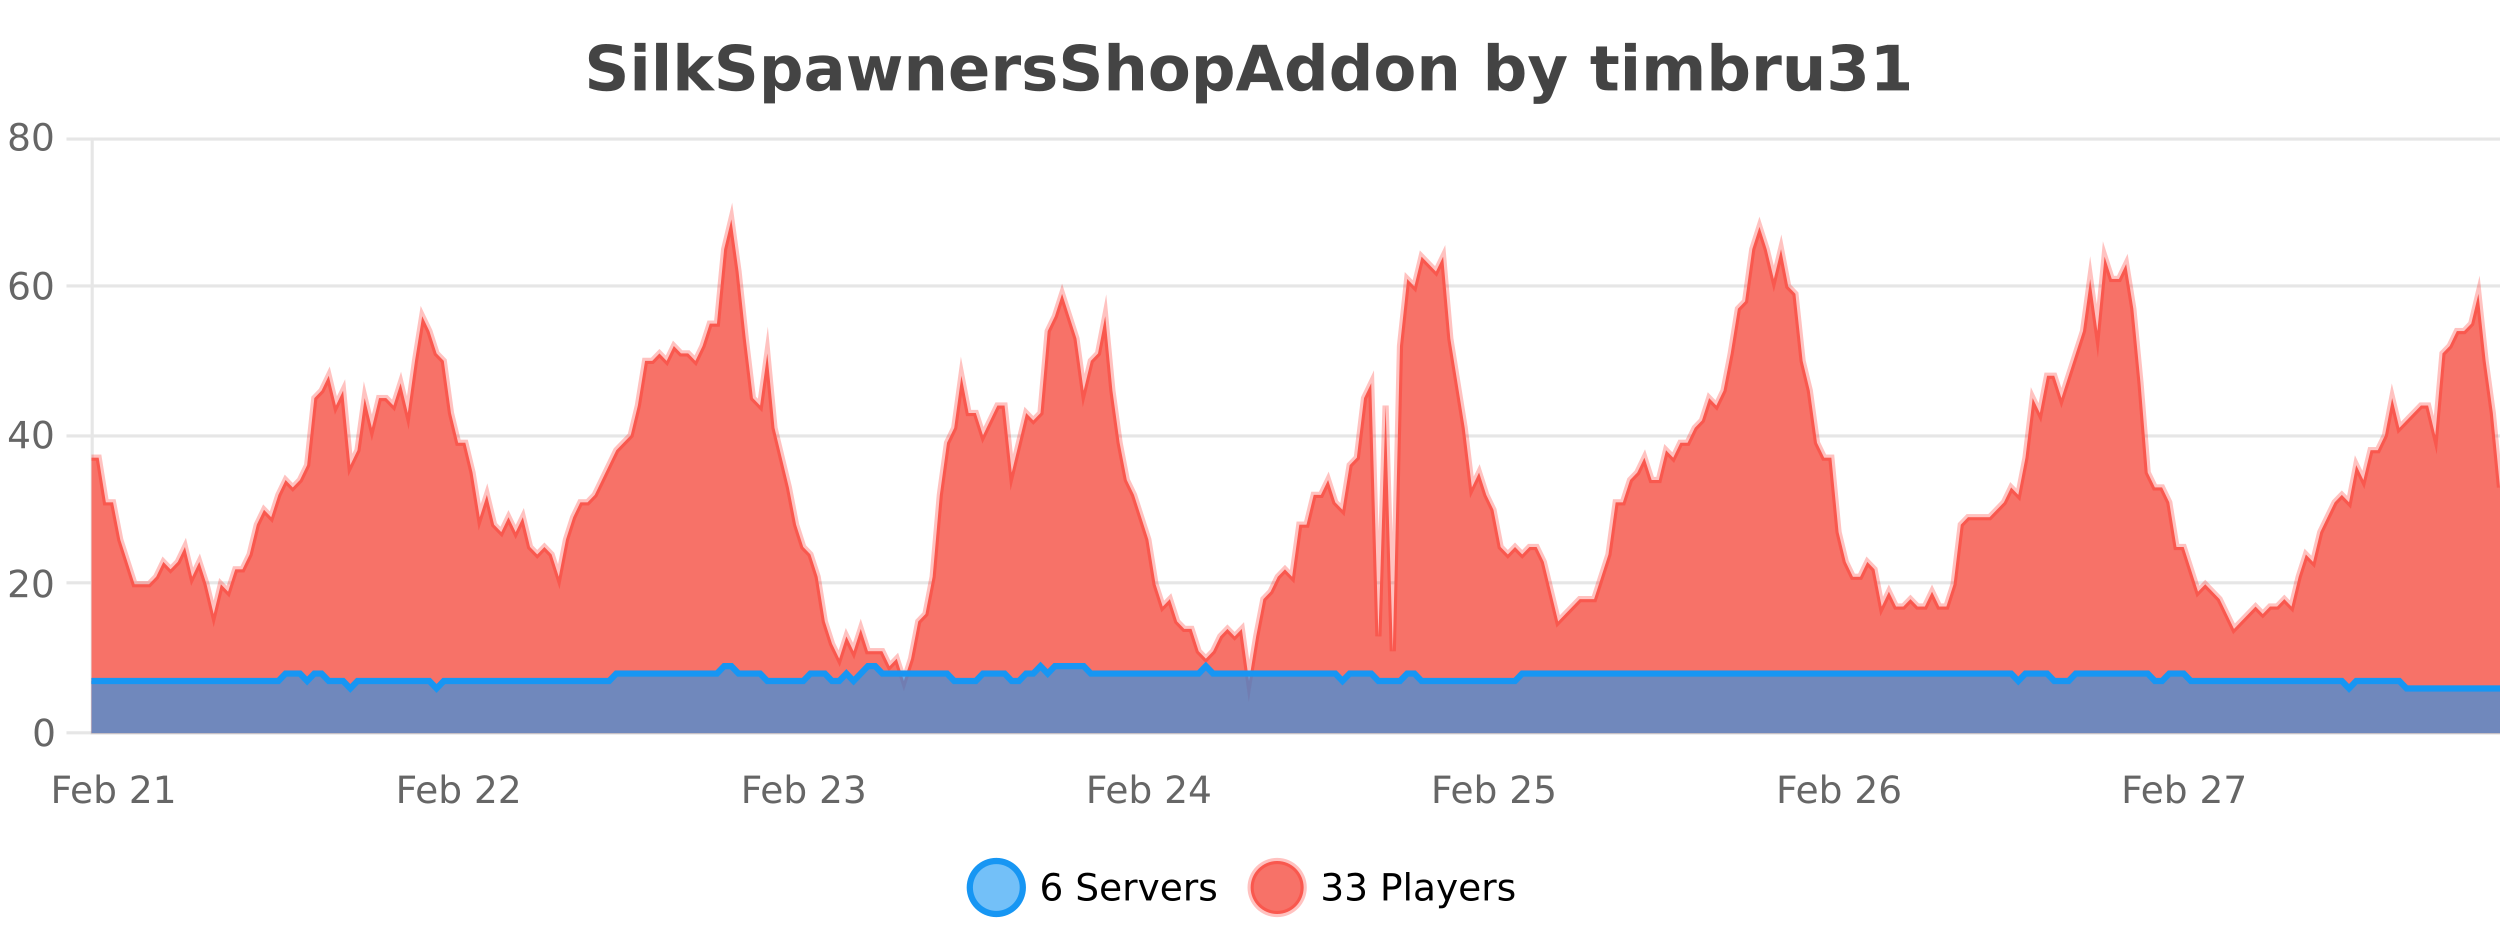 <?xml version="1.0" encoding="UTF-8"?>
<svg xmlns="http://www.w3.org/2000/svg" xmlns:xlink="http://www.w3.org/1999/xlink" width="800pt" height="300pt" viewBox="0 0 800 300" version="1.1">
<defs>
<clipPath id="clip1">
  <path d="M 282 263 L 356 263 L 356 300 L 282 300 Z M 282 263 "/>
</clipPath>
<clipPath id="clip2">
  <path d="M 371 263 L 446 263 L 446 300 L 371 300 Z M 371 263 "/>
</clipPath>
<clipPath id="clip3">
  <path d="M 29.27 70 L 800 70 L 800 234.602 L 29.27 234.602 Z M 29.27 70 "/>
</clipPath>
<clipPath id="clip4">
  <path d="M 28.27 43 L 800 43 L 800 235.602 L 28.27 235.602 Z M 28.27 43 "/>
</clipPath>
<clipPath id="clip5">
  <path d="M 29.27 213 L 800 213 L 800 234.602 L 29.27 234.602 Z M 29.27 213 "/>
</clipPath>
<clipPath id="clip6">
  <path d="M 28.27 184 L 800 184 L 800 235.602 L 28.27 235.602 Z M 28.27 184 "/>
</clipPath>
</defs>
<g id="surface685646">
<rect x="0" y="0" width="800" height="300" style="fill:rgb(100%,100%,100%);fill-opacity:1;stroke:none;"/>
<path style="fill:none;stroke-width:1;stroke-linecap:butt;stroke-linejoin:miter;stroke:rgb(0%,0%,0%);stroke-opacity:0.098;stroke-miterlimit:10;" d="M 30 234.5 L 800 234.5 "/>
<path style="fill:none;stroke-width:1;stroke-linecap:butt;stroke-linejoin:miter;stroke:rgb(0%,0%,0%);stroke-opacity:0.098;stroke-miterlimit:10;" d="M 21.27 234.5 L 29 234.5 "/>
<path style="fill:none;stroke-width:1;stroke-linecap:butt;stroke-linejoin:miter;stroke:rgb(0%,0%,0%);stroke-opacity:0.098;stroke-miterlimit:10;" d="M 30 186.5 L 800 186.5 "/>
<path style="fill:none;stroke-width:1;stroke-linecap:butt;stroke-linejoin:miter;stroke:rgb(0%,0%,0%);stroke-opacity:0.098;stroke-miterlimit:10;" d="M 21.27 186.5 L 29 186.5 "/>
<path style="fill:none;stroke-width:1;stroke-linecap:butt;stroke-linejoin:miter;stroke:rgb(0%,0%,0%);stroke-opacity:0.098;stroke-miterlimit:10;" d="M 30 139.5 L 800 139.5 "/>
<path style="fill:none;stroke-width:1;stroke-linecap:butt;stroke-linejoin:miter;stroke:rgb(0%,0%,0%);stroke-opacity:0.098;stroke-miterlimit:10;" d="M 21.27 139.5 L 29 139.5 "/>
<path style="fill:none;stroke-width:1;stroke-linecap:butt;stroke-linejoin:miter;stroke:rgb(0%,0%,0%);stroke-opacity:0.098;stroke-miterlimit:10;" d="M 30 91.5 L 800 91.5 "/>
<path style="fill:none;stroke-width:1;stroke-linecap:butt;stroke-linejoin:miter;stroke:rgb(0%,0%,0%);stroke-opacity:0.098;stroke-miterlimit:10;" d="M 21.27 91.5 L 29 91.5 "/>
<path style="fill:none;stroke-width:1;stroke-linecap:butt;stroke-linejoin:miter;stroke:rgb(0%,0%,0%);stroke-opacity:0.098;stroke-miterlimit:10;" d="M 30 44.5 L 800 44.5 "/>
<path style="fill:none;stroke-width:1;stroke-linecap:butt;stroke-linejoin:miter;stroke:rgb(0%,0%,0%);stroke-opacity:0.098;stroke-miterlimit:10;" d="M 21.27 44.5 L 29 44.5 "/>
<path style=" stroke:none;fill-rule:nonzero;fill:rgb(9.02%,58.824%,95.294%);fill-opacity:0.6;" d="M 327.305 284 C 327.305 288.688 323.508 292.484 318.82 292.484 C 314.133 292.484 310.336 288.688 310.336 284 C 310.336 279.312 314.133 275.516 318.82 275.516 C 323.508 275.516 327.305 279.312 327.305 284 Z M 327.305 284 "/>
<g clip-path="url(#clip1)" clip-rule="nonzero">
<path style="fill:none;stroke-width:2;stroke-linecap:butt;stroke-linejoin:miter;stroke:rgb(9.02%,58.824%,95.294%);stroke-opacity:1;stroke-miterlimit:10;" d="M 327.305 284 C 327.305 288.688 323.508 292.484 318.82 292.484 C 314.133 292.484 310.336 288.688 310.336 284 C 310.336 279.312 314.133 275.516 318.82 275.516 C 323.508 275.516 327.305 279.312 327.305 284 Z M 327.305 284 "/>
</g>
<path style=" stroke:none;fill-rule:nonzero;fill:rgb(0%,0%,0%);fill-opacity:1;" d="M 336.602 283.312 C 336.07 283.312 335.648 283.496 335.336 283.859 C 335.023 284.227 334.867 284.719 334.867 285.344 C 334.867 285.98 335.023 286.48 335.336 286.844 C 335.648 287.211 336.07 287.391 336.602 287.391 C 337.133 287.391 337.547 287.211 337.852 286.844 C 338.164 286.48 338.32 285.98 338.32 285.344 C 338.32 284.719 338.164 284.227 337.852 283.859 C 337.547 283.496 337.133 283.312 336.602 283.312 Z M 338.945 279.594 L 338.945 280.672 C 338.641 280.539 338.34 280.434 338.039 280.359 C 337.734 280.289 337.438 280.25 337.148 280.25 C 336.367 280.25 335.766 280.516 335.352 281.047 C 334.945 281.57 334.711 282.359 334.648 283.422 C 334.875 283.09 335.164 282.836 335.508 282.656 C 335.859 282.469 336.246 282.375 336.664 282.375 C 337.539 282.375 338.23 282.641 338.742 283.172 C 339.25 283.703 339.508 284.43 339.508 285.344 C 339.508 286.25 339.242 286.977 338.711 287.516 C 338.18 288.059 337.477 288.328 336.602 288.328 C 335.578 288.328 334.805 287.945 334.273 287.172 C 333.742 286.391 333.477 285.266 333.477 283.797 C 333.477 282.414 333.805 281.309 334.461 280.484 C 335.117 279.664 335.996 279.25 337.102 279.25 C 337.391 279.25 337.688 279.281 337.992 279.344 C 338.293 279.398 338.609 279.48 338.945 279.594 Z M 350.508 279.688 L 350.508 280.844 C 350.059 280.637 349.633 280.48 349.227 280.375 C 348.828 280.262 348.449 280.203 348.086 280.203 C 347.438 280.203 346.938 280.328 346.586 280.578 C 346.242 280.828 346.07 281.188 346.07 281.656 C 346.07 282.043 346.184 282.336 346.414 282.531 C 346.641 282.73 347.086 282.887 347.742 283 L 348.445 283.156 C 349.328 283.324 349.98 283.621 350.398 284.047 C 350.824 284.465 351.039 285.027 351.039 285.734 C 351.039 286.59 350.75 287.234 350.18 287.672 C 349.617 288.109 348.781 288.328 347.68 288.328 C 347.273 288.328 346.836 288.281 346.367 288.188 C 345.898 288.094 345.414 287.953 344.914 287.766 L 344.914 286.547 C 345.391 286.82 345.859 287.023 346.32 287.156 C 346.789 287.293 347.242 287.359 347.68 287.359 C 348.355 287.359 348.875 287.23 349.242 286.969 C 349.617 286.699 349.805 286.32 349.805 285.828 C 349.805 285.402 349.668 285.07 349.398 284.828 C 349.137 284.578 348.703 284.398 348.102 284.281 L 347.383 284.141 C 346.496 283.965 345.855 283.688 345.461 283.312 C 345.074 282.938 344.883 282.418 344.883 281.75 C 344.883 280.969 345.152 280.359 345.695 279.922 C 346.234 279.477 346.984 279.25 347.945 279.25 C 348.359 279.25 348.777 279.289 349.195 279.359 C 349.621 279.434 350.059 279.543 350.508 279.688 Z M 358.453 284.609 L 358.453 285.125 L 353.484 285.125 C 353.535 285.875 353.758 286.445 354.156 286.828 C 354.562 287.215 355.117 287.406 355.828 287.406 C 356.242 287.406 356.645 287.359 357.031 287.266 C 357.426 287.164 357.816 287.008 358.203 286.797 L 358.203 287.828 C 357.805 287.984 357.406 288.105 357 288.188 C 356.594 288.281 356.18 288.328 355.766 288.328 C 354.723 288.328 353.895 288.027 353.281 287.422 C 352.664 286.809 352.359 285.98 352.359 284.938 C 352.359 283.867 352.648 283.016 353.234 282.391 C 353.816 281.758 354.598 281.438 355.578 281.438 C 356.461 281.438 357.16 281.727 357.672 282.297 C 358.191 282.859 358.453 283.633 358.453 284.609 Z M 357.375 284.281 C 357.363 283.699 357.195 283.23 356.875 282.875 C 356.551 282.523 356.125 282.344 355.594 282.344 C 354.988 282.344 354.504 282.516 354.141 282.859 C 353.785 283.203 353.582 283.684 353.531 284.297 Z M 364.023 282.594 C 363.898 282.531 363.762 282.484 363.617 282.453 C 363.48 282.414 363.324 282.391 363.148 282.391 C 362.543 282.391 362.074 282.59 361.742 282.984 C 361.418 283.383 361.258 283.953 361.258 284.703 L 361.258 288.156 L 360.18 288.156 L 360.18 281.594 L 361.258 281.594 L 361.258 282.609 C 361.484 282.215 361.781 281.922 362.148 281.734 C 362.512 281.539 362.953 281.438 363.477 281.438 C 363.547 281.438 363.625 281.445 363.711 281.453 C 363.805 281.465 363.902 281.48 364.008 281.5 Z M 364.375 281.594 L 365.516 281.594 L 367.562 287.094 L 369.625 281.594 L 370.766 281.594 L 368.297 288.156 L 366.828 288.156 Z M 377.867 284.609 L 377.867 285.125 L 372.898 285.125 C 372.949 285.875 373.172 286.445 373.57 286.828 C 373.977 287.215 374.531 287.406 375.242 287.406 C 375.656 287.406 376.059 287.359 376.445 287.266 C 376.84 287.164 377.23 287.008 377.617 286.797 L 377.617 287.828 C 377.219 287.984 376.82 288.105 376.414 288.188 C 376.008 288.281 375.594 288.328 375.18 288.328 C 374.137 288.328 373.309 288.027 372.695 287.422 C 372.078 286.809 371.773 285.98 371.773 284.938 C 371.773 283.867 372.062 283.016 372.648 282.391 C 373.23 281.758 374.012 281.438 374.992 281.438 C 375.875 281.438 376.574 281.727 377.086 282.297 C 377.605 282.859 377.867 283.633 377.867 284.609 Z M 376.789 284.281 C 376.777 283.699 376.609 283.23 376.289 282.875 C 375.965 282.523 375.539 282.344 375.008 282.344 C 374.402 282.344 373.918 282.516 373.555 282.859 C 373.199 283.203 372.996 283.684 372.945 284.297 Z M 383.438 282.594 C 383.312 282.531 383.176 282.484 383.031 282.453 C 382.895 282.414 382.738 282.391 382.562 282.391 C 381.957 282.391 381.488 282.59 381.156 282.984 C 380.832 283.383 380.672 283.953 380.672 284.703 L 380.672 288.156 L 379.594 288.156 L 379.594 281.594 L 380.672 281.594 L 380.672 282.609 C 380.898 282.215 381.195 281.922 381.562 281.734 C 381.926 281.539 382.367 281.438 382.891 281.438 C 382.961 281.438 383.039 281.445 383.125 281.453 C 383.219 281.465 383.316 281.48 383.422 281.5 Z M 388.75 281.781 L 388.75 282.812 C 388.445 282.656 388.129 282.543 387.797 282.469 C 387.473 282.387 387.133 282.344 386.781 282.344 C 386.25 282.344 385.848 282.43 385.578 282.594 C 385.305 282.75 385.172 282.996 385.172 283.328 C 385.172 283.578 385.266 283.777 385.453 283.922 C 385.648 284.059 386.039 284.188 386.625 284.312 L 386.984 284.406 C 387.754 284.562 388.301 284.793 388.625 285.094 C 388.945 285.398 389.109 285.812 389.109 286.344 C 389.109 286.961 388.863 287.445 388.375 287.797 C 387.895 288.152 387.234 288.328 386.391 288.328 C 386.035 288.328 385.664 288.289 385.281 288.219 C 384.906 288.156 384.508 288.059 384.094 287.922 L 384.094 286.797 C 384.488 287.008 384.879 287.164 385.266 287.266 C 385.648 287.371 386.035 287.422 386.422 287.422 C 386.922 287.422 387.305 287.34 387.578 287.172 C 387.859 286.996 388 286.746 388 286.422 C 388 286.133 387.898 285.906 387.703 285.75 C 387.504 285.594 387.07 285.445 386.406 285.297 L 386.031 285.219 C 385.363 285.074 384.879 284.855 384.578 284.562 C 384.285 284.273 384.141 283.875 384.141 283.375 C 384.141 282.75 384.359 282.273 384.797 281.938 C 385.234 281.605 385.852 281.438 386.656 281.438 C 387.051 281.438 387.426 281.469 387.781 281.531 C 388.133 281.586 388.457 281.668 388.75 281.781 Z M 328.82 277.016 "/>
<path style=" stroke:none;fill-rule:nonzero;fill:rgb(96.863%,44.706%,40.784%);fill-opacity:1;" d="M 417.172 284 C 417.172 288.688 413.375 292.484 408.688 292.484 C 404 292.484 400.203 288.688 400.203 284 C 400.203 279.312 404 275.516 408.688 275.516 C 413.375 275.516 417.172 279.312 417.172 284 Z M 417.172 284 "/>
<g clip-path="url(#clip2)" clip-rule="nonzero">
<path style="fill:none;stroke-width:2;stroke-linecap:butt;stroke-linejoin:miter;stroke:rgb(100%,4.706%,0%);stroke-opacity:0.247;stroke-miterlimit:10;" d="M 417.172 284 C 417.172 288.688 413.375 292.484 408.688 292.484 C 404 292.484 400.203 288.688 400.203 284 C 400.203 279.312 404 275.516 408.688 275.516 C 413.375 275.516 417.172 279.312 417.172 284 Z M 417.172 284 "/>
</g>
<path style=" stroke:none;fill-rule:nonzero;fill:rgb(0%,0%,0%);fill-opacity:1;" d="M 427.375 283.438 C 427.938 283.562 428.375 283.82 428.688 284.203 C 429.008 284.578 429.172 285.047 429.172 285.609 C 429.172 286.477 428.875 287.148 428.281 287.625 C 427.688 288.094 426.844 288.328 425.75 288.328 C 425.383 288.328 425.004 288.289 424.609 288.219 C 424.223 288.148 423.828 288.039 423.422 287.891 L 423.422 286.75 C 423.742 286.938 424.098 287.086 424.484 287.188 C 424.879 287.281 425.289 287.328 425.719 287.328 C 426.457 287.328 427.02 287.184 427.406 286.891 C 427.801 286.602 428 286.172 428 285.609 C 428 285.102 427.816 284.699 427.453 284.406 C 427.086 284.117 426.586 283.969 425.953 283.969 L 424.922 283.969 L 424.922 283 L 426 283 C 426.57 283 427.016 282.887 427.328 282.656 C 427.641 282.418 427.797 282.078 427.797 281.641 C 427.797 281.195 427.633 280.852 427.312 280.609 C 427 280.371 426.547 280.25 425.953 280.25 C 425.617 280.25 425.266 280.289 424.891 280.359 C 424.523 280.422 424.117 280.527 423.672 280.672 L 423.672 279.625 C 424.129 279.5 424.551 279.406 424.938 279.344 C 425.332 279.281 425.703 279.25 426.047 279.25 C 426.953 279.25 427.664 279.453 428.188 279.859 C 428.707 280.266 428.969 280.82 428.969 281.516 C 428.969 282.008 428.828 282.418 428.547 282.75 C 428.273 283.086 427.883 283.312 427.375 283.438 Z M 435.012 283.438 C 435.574 283.562 436.012 283.82 436.324 284.203 C 436.645 284.578 436.809 285.047 436.809 285.609 C 436.809 286.477 436.512 287.148 435.918 287.625 C 435.324 288.094 434.48 288.328 433.387 288.328 C 433.02 288.328 432.641 288.289 432.246 288.219 C 431.859 288.148 431.465 288.039 431.059 287.891 L 431.059 286.75 C 431.379 286.938 431.734 287.086 432.121 287.188 C 432.516 287.281 432.926 287.328 433.355 287.328 C 434.094 287.328 434.656 287.184 435.043 286.891 C 435.438 286.602 435.637 286.172 435.637 285.609 C 435.637 285.102 435.453 284.699 435.09 284.406 C 434.723 284.117 434.223 283.969 433.59 283.969 L 432.559 283.969 L 432.559 283 L 433.637 283 C 434.207 283 434.652 282.887 434.965 282.656 C 435.277 282.418 435.434 282.078 435.434 281.641 C 435.434 281.195 435.27 280.852 434.949 280.609 C 434.637 280.371 434.184 280.25 433.59 280.25 C 433.254 280.25 432.902 280.289 432.527 280.359 C 432.16 280.422 431.754 280.527 431.309 280.672 L 431.309 279.625 C 431.766 279.5 432.188 279.406 432.574 279.344 C 432.969 279.281 433.34 279.25 433.684 279.25 C 434.59 279.25 435.301 279.453 435.824 279.859 C 436.344 280.266 436.605 280.82 436.605 281.516 C 436.605 282.008 436.465 282.418 436.184 282.75 C 435.91 283.086 435.52 283.312 435.012 283.438 Z M 443.945 280.375 L 443.945 283.672 L 445.43 283.672 C 445.98 283.672 446.406 283.531 446.711 283.25 C 447.012 282.961 447.164 282.547 447.164 282.016 C 447.164 281.496 447.012 281.094 446.711 280.812 C 446.406 280.523 445.98 280.375 445.43 280.375 Z M 442.758 279.406 L 445.43 279.406 C 446.418 279.406 447.164 279.633 447.664 280.078 C 448.164 280.516 448.414 281.164 448.414 282.016 C 448.414 282.883 448.164 283.539 447.664 283.984 C 447.164 284.422 446.418 284.641 445.43 284.641 L 443.945 284.641 L 443.945 288.156 L 442.758 288.156 Z M 449.945 279.031 L 451.023 279.031 L 451.023 288.156 L 449.945 288.156 Z M 456.266 284.859 C 455.398 284.859 454.797 284.961 454.453 285.156 C 454.117 285.355 453.953 285.695 453.953 286.172 C 453.953 286.559 454.078 286.867 454.328 287.094 C 454.586 287.312 454.93 287.422 455.359 287.422 C 455.961 287.422 456.441 287.215 456.797 286.797 C 457.16 286.371 457.344 285.805 457.344 285.094 L 457.344 284.859 Z M 458.422 284.406 L 458.422 288.156 L 457.344 288.156 L 457.344 287.156 C 457.094 287.555 456.785 287.852 456.422 288.047 C 456.055 288.234 455.609 288.328 455.078 288.328 C 454.398 288.328 453.863 288.141 453.469 287.766 C 453.07 287.383 452.875 286.875 452.875 286.25 C 452.875 285.512 453.117 284.953 453.609 284.578 C 454.109 284.203 454.848 284.016 455.828 284.016 L 457.344 284.016 L 457.344 283.906 C 457.344 283.406 457.176 283.023 456.844 282.75 C 456.52 282.48 456.066 282.344 455.484 282.344 C 455.109 282.344 454.738 282.391 454.375 282.484 C 454.02 282.578 453.68 282.715 453.359 282.891 L 453.359 281.891 C 453.754 281.734 454.133 281.621 454.5 281.547 C 454.875 281.477 455.238 281.438 455.594 281.438 C 456.539 281.438 457.25 281.684 457.719 282.172 C 458.188 282.664 458.422 283.406 458.422 284.406 Z M 463.367 288.766 C 463.062 289.547 462.766 290.055 462.477 290.297 C 462.184 290.535 461.797 290.656 461.32 290.656 L 460.461 290.656 L 460.461 289.75 L 461.086 289.75 C 461.387 289.75 461.617 289.676 461.773 289.531 C 461.938 289.395 462.121 289.066 462.32 288.547 L 462.523 288.047 L 459.867 281.594 L 461.008 281.594 L 463.055 286.719 L 465.117 281.594 L 466.258 281.594 Z M 473.359 284.609 L 473.359 285.125 L 468.391 285.125 C 468.441 285.875 468.664 286.445 469.062 286.828 C 469.469 287.215 470.023 287.406 470.734 287.406 C 471.148 287.406 471.551 287.359 471.938 287.266 C 472.332 287.164 472.723 287.008 473.109 286.797 L 473.109 287.828 C 472.711 287.984 472.312 288.105 471.906 288.188 C 471.5 288.281 471.086 288.328 470.672 288.328 C 469.629 288.328 468.801 288.027 468.188 287.422 C 467.57 286.809 467.266 285.98 467.266 284.938 C 467.266 283.867 467.555 283.016 468.141 282.391 C 468.723 281.758 469.504 281.438 470.484 281.438 C 471.367 281.438 472.066 281.727 472.578 282.297 C 473.098 282.859 473.359 283.633 473.359 284.609 Z M 472.281 284.281 C 472.27 283.699 472.102 283.23 471.781 282.875 C 471.457 282.523 471.031 282.344 470.5 282.344 C 469.895 282.344 469.41 282.516 469.047 282.859 C 468.691 283.203 468.488 283.684 468.438 284.297 Z M 478.93 282.594 C 478.805 282.531 478.668 282.484 478.523 282.453 C 478.387 282.414 478.23 282.391 478.055 282.391 C 477.449 282.391 476.98 282.59 476.648 282.984 C 476.324 283.383 476.164 283.953 476.164 284.703 L 476.164 288.156 L 475.086 288.156 L 475.086 281.594 L 476.164 281.594 L 476.164 282.609 C 476.391 282.215 476.688 281.922 477.055 281.734 C 477.418 281.539 477.859 281.438 478.383 281.438 C 478.453 281.438 478.531 281.445 478.617 281.453 C 478.711 281.465 478.809 281.48 478.914 281.5 Z M 484.242 281.781 L 484.242 282.812 C 483.938 282.656 483.621 282.543 483.289 282.469 C 482.965 282.387 482.625 282.344 482.273 282.344 C 481.742 282.344 481.34 282.43 481.07 282.594 C 480.797 282.75 480.664 282.996 480.664 283.328 C 480.664 283.578 480.758 283.777 480.945 283.922 C 481.141 284.059 481.531 284.188 482.117 284.312 L 482.477 284.406 C 483.246 284.562 483.793 284.793 484.117 285.094 C 484.438 285.398 484.602 285.812 484.602 286.344 C 484.602 286.961 484.355 287.445 483.867 287.797 C 483.387 288.152 482.727 288.328 481.883 288.328 C 481.527 288.328 481.156 288.289 480.773 288.219 C 480.398 288.156 480 288.059 479.586 287.922 L 479.586 286.797 C 479.98 287.008 480.371 287.164 480.758 287.266 C 481.141 287.371 481.527 287.422 481.914 287.422 C 482.414 287.422 482.797 287.34 483.07 287.172 C 483.352 286.996 483.492 286.746 483.492 286.422 C 483.492 286.133 483.391 285.906 483.195 285.75 C 482.996 285.594 482.562 285.445 481.898 285.297 L 481.523 285.219 C 480.855 285.074 480.371 284.855 480.07 284.562 C 479.777 284.273 479.633 283.875 479.633 283.375 C 479.633 282.75 479.852 282.273 480.289 281.938 C 480.727 281.605 481.344 281.438 482.148 281.438 C 482.543 281.438 482.918 281.469 483.273 281.531 C 483.625 281.586 483.949 281.668 484.242 281.781 Z M 418.688 277.016 "/>
<path style=" stroke:none;fill-rule:nonzero;fill:rgb(26.667%,26.667%,26.667%);fill-opacity:1;" d="M 198.984 14.797 L 198.984 17.891 C 198.18 17.527 197.398 17.258 196.641 17.078 C 195.879 16.891 195.16 16.797 194.484 16.797 C 193.586 16.797 192.922 16.922 192.484 17.172 C 192.055 17.422 191.844 17.809 191.844 18.328 C 191.844 18.715 191.988 19.016 192.281 19.234 C 192.57 19.453 193.098 19.641 193.859 19.797 L 195.453 20.125 C 197.078 20.449 198.227 20.945 198.906 21.609 C 199.594 22.277 199.938 23.219 199.938 24.438 C 199.938 26.043 199.457 27.242 198.5 28.031 C 197.551 28.812 196.098 29.203 194.141 29.203 C 193.211 29.203 192.281 29.113 191.344 28.938 C 190.414 28.762 189.488 28.5 188.562 28.156 L 188.562 24.984 C 189.488 25.484 190.383 25.859 191.25 26.109 C 192.125 26.359 192.969 26.484 193.781 26.484 C 194.602 26.484 195.227 26.352 195.656 26.078 C 196.094 25.797 196.312 25.402 196.312 24.891 C 196.312 24.445 196.16 24.094 195.859 23.844 C 195.566 23.594 194.977 23.371 194.094 23.172 L 192.641 22.859 C 191.18 22.547 190.113 22.055 189.438 21.375 C 188.77 20.688 188.438 19.762 188.438 18.594 C 188.438 17.148 188.906 16.031 189.844 15.25 C 190.781 14.469 192.129 14.078 193.891 14.078 C 194.691 14.078 195.516 14.141 196.359 14.266 C 197.203 14.383 198.078 14.559 198.984 14.797 Z M 203.094 17.984 L 206.578 17.984 L 206.578 28.922 L 203.094 28.922 Z M 203.094 13.719 L 206.578 13.719 L 206.578 16.578 L 203.094 16.578 Z M 209.945 13.719 L 213.43 13.719 L 213.43 28.922 L 209.945 28.922 Z M 216.805 13.719 L 220.289 13.719 L 220.289 22 L 224.32 17.984 L 228.383 17.984 L 223.039 23 L 228.805 28.922 L 224.555 28.922 L 220.289 24.359 L 220.289 28.922 L 216.805 28.922 Z M 240.398 14.797 L 240.398 17.891 C 239.594 17.527 238.812 17.258 238.055 17.078 C 237.293 16.891 236.574 16.797 235.898 16.797 C 235 16.797 234.336 16.922 233.898 17.172 C 233.469 17.422 233.258 17.809 233.258 18.328 C 233.258 18.715 233.402 19.016 233.695 19.234 C 233.984 19.453 234.512 19.641 235.273 19.797 L 236.867 20.125 C 238.492 20.449 239.641 20.945 240.32 21.609 C 241.008 22.277 241.352 23.219 241.352 24.438 C 241.352 26.043 240.871 27.242 239.914 28.031 C 238.965 28.812 237.512 29.203 235.555 29.203 C 234.625 29.203 233.695 29.113 232.758 28.938 C 231.828 28.762 230.902 28.5 229.977 28.156 L 229.977 24.984 C 230.902 25.484 231.797 25.859 232.664 26.109 C 233.539 26.359 234.383 26.484 235.195 26.484 C 236.016 26.484 236.641 26.352 237.07 26.078 C 237.508 25.797 237.727 25.402 237.727 24.891 C 237.727 24.445 237.574 24.094 237.273 23.844 C 236.98 23.594 236.391 23.371 235.508 23.172 L 234.055 22.859 C 232.594 22.547 231.527 22.055 230.852 21.375 C 230.184 20.688 229.852 19.762 229.852 18.594 C 229.852 17.148 230.32 16.031 231.258 15.25 C 232.195 14.469 233.543 14.078 235.305 14.078 C 236.105 14.078 236.93 14.141 237.773 14.266 C 238.617 14.383 239.492 14.559 240.398 14.797 Z M 247.992 27.344 L 247.992 33.078 L 244.508 33.078 L 244.508 17.984 L 247.992 17.984 L 247.992 19.578 C 248.48 18.945 249.016 18.477 249.602 18.172 C 250.184 17.871 250.855 17.719 251.617 17.719 C 252.969 17.719 254.078 18.258 254.945 19.328 C 255.809 20.402 256.242 21.781 256.242 23.469 C 256.242 25.148 255.809 26.523 254.945 27.594 C 254.078 28.668 252.969 29.203 251.617 29.203 C 250.855 29.203 250.184 29.051 249.602 28.75 C 249.016 28.449 248.48 27.98 247.992 27.344 Z M 250.32 20.266 C 249.57 20.266 248.992 20.543 248.586 21.094 C 248.188 21.637 247.992 22.43 247.992 23.469 C 247.992 24.5 248.188 25.293 248.586 25.844 C 248.992 26.398 249.57 26.672 250.32 26.672 C 251.07 26.672 251.641 26.402 252.039 25.859 C 252.434 25.309 252.633 24.512 252.633 23.469 C 252.633 22.43 252.434 21.637 252.039 21.094 C 251.641 20.543 251.07 20.266 250.32 20.266 Z M 263.715 24 C 262.984 24 262.438 24.125 262.074 24.375 C 261.707 24.617 261.527 24.98 261.527 25.469 C 261.527 25.906 261.672 26.25 261.965 26.5 C 262.266 26.75 262.676 26.875 263.199 26.875 C 263.855 26.875 264.406 26.641 264.855 26.172 C 265.312 25.703 265.543 25.117 265.543 24.406 L 265.543 24 Z M 269.059 22.688 L 269.059 28.922 L 265.543 28.922 L 265.543 27.297 C 265.074 27.965 264.543 28.449 263.949 28.75 C 263.363 29.051 262.652 29.203 261.809 29.203 C 260.684 29.203 259.766 28.875 259.059 28.219 C 258.348 27.555 257.996 26.695 257.996 25.641 C 257.996 24.359 258.434 23.422 259.309 22.828 C 260.191 22.227 261.582 21.922 263.48 21.922 L 265.543 21.922 L 265.543 21.641 C 265.543 21.09 265.324 20.688 264.887 20.438 C 264.449 20.18 263.766 20.047 262.84 20.047 C 262.09 20.047 261.391 20.125 260.746 20.281 C 260.098 20.43 259.5 20.648 258.949 20.938 L 258.949 18.281 C 259.699 18.094 260.449 17.953 261.199 17.859 C 261.957 17.766 262.719 17.719 263.48 17.719 C 265.449 17.719 266.871 18.109 267.746 18.891 C 268.621 19.664 269.059 20.93 269.059 22.688 Z M 271.336 17.984 L 274.742 17.984 L 276.57 25.516 L 278.414 17.984 L 281.336 17.984 L 283.18 25.438 L 285.023 17.984 L 288.414 17.984 L 285.539 28.922 L 281.711 28.922 L 279.867 21.406 L 278.039 28.922 L 274.211 28.922 Z M 301.781 22.266 L 301.781 28.922 L 298.266 28.922 L 298.266 23.828 C 298.266 22.883 298.242 22.23 298.203 21.875 C 298.16 21.512 298.086 21.246 297.984 21.078 C 297.848 20.852 297.66 20.672 297.422 20.547 C 297.191 20.422 296.926 20.359 296.625 20.359 C 295.895 20.359 295.32 20.641 294.906 21.203 C 294.488 21.766 294.281 22.547 294.281 23.547 L 294.281 28.922 L 290.797 28.922 L 290.797 17.984 L 294.281 17.984 L 294.281 19.578 C 294.812 18.945 295.375 18.477 295.969 18.172 C 296.562 17.871 297.211 17.719 297.922 17.719 C 299.191 17.719 300.148 18.109 300.797 18.891 C 301.453 19.664 301.781 20.789 301.781 22.266 Z M 315.941 23.422 L 315.941 24.422 L 307.77 24.422 C 307.852 25.246 308.148 25.859 308.66 26.266 C 309.168 26.672 309.879 26.875 310.785 26.875 C 311.523 26.875 312.277 26.766 313.051 26.547 C 313.82 26.328 314.613 26 315.426 25.562 L 315.426 28.25 C 314.602 28.562 313.773 28.797 312.941 28.953 C 312.117 29.117 311.293 29.203 310.473 29.203 C 308.492 29.203 306.949 28.703 305.848 27.703 C 304.754 26.695 304.207 25.281 304.207 23.469 C 304.207 21.68 304.742 20.273 305.816 19.25 C 306.898 18.23 308.383 17.719 310.27 17.719 C 311.988 17.719 313.363 18.242 314.395 19.281 C 315.426 20.312 315.941 21.695 315.941 23.422 Z M 312.348 22.266 C 312.348 21.602 312.152 21.062 311.77 20.656 C 311.383 20.25 310.879 20.047 310.254 20.047 C 309.574 20.047 309.023 20.242 308.598 20.625 C 308.18 21 307.918 21.547 307.816 22.266 Z M 326.727 20.969 C 326.414 20.824 326.105 20.719 325.805 20.656 C 325.5 20.586 325.199 20.547 324.898 20.547 C 323.992 20.547 323.293 20.836 322.805 21.406 C 322.324 21.98 322.086 22.805 322.086 23.875 L 322.086 28.922 L 318.602 28.922 L 318.602 17.984 L 322.086 17.984 L 322.086 19.781 C 322.531 19.062 323.047 18.543 323.633 18.219 C 324.215 17.887 324.914 17.719 325.727 17.719 C 325.852 17.719 325.98 17.727 326.117 17.734 C 326.25 17.746 326.449 17.766 326.711 17.797 Z M 336.992 18.328 L 336.992 20.984 C 336.25 20.672 335.531 20.438 334.836 20.281 C 334.137 20.125 333.477 20.047 332.852 20.047 C 332.195 20.047 331.703 20.133 331.383 20.297 C 331.059 20.465 330.898 20.719 330.898 21.062 C 330.898 21.344 331.016 21.559 331.258 21.703 C 331.508 21.852 331.945 21.961 332.57 22.031 L 333.195 22.125 C 334.984 22.355 336.188 22.73 336.805 23.25 C 337.418 23.773 337.727 24.59 337.727 25.703 C 337.727 26.871 337.293 27.746 336.43 28.328 C 335.574 28.914 334.297 29.203 332.602 29.203 C 331.871 29.203 331.121 29.145 330.352 29.031 C 329.578 28.918 328.789 28.746 327.977 28.516 L 327.977 25.859 C 328.672 26.203 329.387 26.461 330.117 26.625 C 330.844 26.793 331.59 26.875 332.352 26.875 C 333.039 26.875 333.555 26.781 333.898 26.594 C 334.242 26.406 334.414 26.125 334.414 25.75 C 334.414 25.438 334.293 25.211 334.055 25.062 C 333.812 24.906 333.34 24.789 332.633 24.703 L 332.023 24.625 C 330.461 24.43 329.367 24.07 328.742 23.547 C 328.117 23.016 327.805 22.215 327.805 21.141 C 327.805 19.984 328.199 19.125 328.992 18.562 C 329.793 18 331.012 17.719 332.648 17.719 C 333.293 17.719 333.969 17.773 334.68 17.875 C 335.387 17.969 336.156 18.121 336.992 18.328 Z M 350.664 14.797 L 350.664 17.891 C 349.859 17.527 349.078 17.258 348.32 17.078 C 347.559 16.891 346.84 16.797 346.164 16.797 C 345.266 16.797 344.602 16.922 344.164 17.172 C 343.734 17.422 343.523 17.809 343.523 18.328 C 343.523 18.715 343.668 19.016 343.961 19.234 C 344.25 19.453 344.777 19.641 345.539 19.797 L 347.133 20.125 C 348.758 20.449 349.906 20.945 350.586 21.609 C 351.273 22.277 351.617 23.219 351.617 24.438 C 351.617 26.043 351.137 27.242 350.18 28.031 C 349.23 28.812 347.777 29.203 345.82 29.203 C 344.891 29.203 343.961 29.113 343.023 28.938 C 342.094 28.762 341.168 28.5 340.242 28.156 L 340.242 24.984 C 341.168 25.484 342.062 25.859 342.93 26.109 C 343.805 26.359 344.648 26.484 345.461 26.484 C 346.281 26.484 346.906 26.352 347.336 26.078 C 347.773 25.797 347.992 25.402 347.992 24.891 C 347.992 24.445 347.84 24.094 347.539 23.844 C 347.246 23.594 346.656 23.371 345.773 23.172 L 344.32 22.859 C 342.859 22.547 341.793 22.055 341.117 21.375 C 340.449 20.688 340.117 19.762 340.117 18.594 C 340.117 17.148 340.586 16.031 341.523 15.25 C 342.461 14.469 343.809 14.078 345.57 14.078 C 346.371 14.078 347.195 14.141 348.039 14.266 C 348.883 14.383 349.758 14.559 350.664 14.797 Z M 365.758 22.266 L 365.758 28.922 L 362.242 28.922 L 362.242 23.844 C 362.242 22.887 362.219 22.23 362.18 21.875 C 362.137 21.512 362.062 21.246 361.961 21.078 C 361.824 20.852 361.637 20.672 361.398 20.547 C 361.168 20.422 360.902 20.359 360.602 20.359 C 359.871 20.359 359.297 20.641 358.883 21.203 C 358.465 21.766 358.258 22.547 358.258 23.547 L 358.258 28.922 L 354.773 28.922 L 354.773 13.719 L 358.258 13.719 L 358.258 19.578 C 358.789 18.945 359.352 18.477 359.945 18.172 C 360.539 17.871 361.188 17.719 361.898 17.719 C 363.168 17.719 364.125 18.109 364.773 18.891 C 365.43 19.664 365.758 20.789 365.758 22.266 Z M 374.211 20.219 C 373.43 20.219 372.836 20.5 372.43 21.062 C 372.023 21.617 371.82 22.418 371.82 23.469 C 371.82 24.512 372.023 25.312 372.43 25.875 C 372.836 26.43 373.43 26.703 374.211 26.703 C 374.969 26.703 375.547 26.43 375.945 25.875 C 376.352 25.312 376.555 24.512 376.555 23.469 C 376.555 22.418 376.352 21.617 375.945 21.062 C 375.547 20.5 374.969 20.219 374.211 20.219 Z M 374.211 17.719 C 376.086 17.719 377.547 18.23 378.602 19.25 C 379.664 20.262 380.195 21.668 380.195 23.469 C 380.195 25.262 379.664 26.668 378.602 27.688 C 377.547 28.699 376.086 29.203 374.211 29.203 C 372.312 29.203 370.836 28.699 369.773 27.688 C 368.711 26.668 368.18 25.262 368.18 23.469 C 368.18 21.668 368.711 20.262 369.773 19.25 C 370.836 18.23 372.312 17.719 374.211 17.719 Z M 386.234 27.344 L 386.234 33.078 L 382.75 33.078 L 382.75 17.984 L 386.234 17.984 L 386.234 19.578 C 386.723 18.945 387.258 18.477 387.844 18.172 C 388.426 17.871 389.098 17.719 389.859 17.719 C 391.211 17.719 392.32 18.258 393.188 19.328 C 394.051 20.402 394.484 21.781 394.484 23.469 C 394.484 25.148 394.051 26.523 393.188 27.594 C 392.32 28.668 391.211 29.203 389.859 29.203 C 389.098 29.203 388.426 29.051 387.844 28.75 C 387.258 28.449 386.723 27.98 386.234 27.344 Z M 388.562 20.266 C 387.812 20.266 387.234 20.543 386.828 21.094 C 386.43 21.637 386.234 22.43 386.234 23.469 C 386.234 24.5 386.43 25.293 386.828 25.844 C 387.234 26.398 387.812 26.672 388.562 26.672 C 389.312 26.672 389.883 26.402 390.281 25.859 C 390.676 25.309 390.875 24.512 390.875 23.469 C 390.875 22.43 390.676 21.637 390.281 21.094 C 389.883 20.543 389.312 20.266 388.562 20.266 Z M 406.066 26.266 L 400.191 26.266 L 399.254 28.922 L 395.473 28.922 L 400.879 14.344 L 405.363 14.344 L 410.754 28.922 L 406.988 28.922 Z M 401.129 23.562 L 405.113 23.562 L 403.129 17.766 Z M 419.984 19.578 L 419.984 13.719 L 423.5 13.719 L 423.5 28.922 L 419.984 28.922 L 419.984 27.344 C 419.504 27.992 418.973 28.465 418.391 28.766 C 417.805 29.055 417.133 29.203 416.375 29.203 C 415.031 29.203 413.926 28.668 413.062 27.594 C 412.195 26.523 411.766 25.148 411.766 23.469 C 411.766 21.781 412.195 20.402 413.062 19.328 C 413.926 18.258 415.031 17.719 416.375 17.719 C 417.133 17.719 417.805 17.871 418.391 18.172 C 418.973 18.477 419.504 18.945 419.984 19.578 Z M 417.672 26.672 C 418.422 26.672 418.992 26.402 419.391 25.859 C 419.785 25.309 419.984 24.512 419.984 23.469 C 419.984 22.43 419.785 21.637 419.391 21.094 C 418.992 20.543 418.422 20.266 417.672 20.266 C 416.93 20.266 416.363 20.543 415.969 21.094 C 415.57 21.637 415.375 22.43 415.375 23.469 C 415.375 24.512 415.57 25.309 415.969 25.859 C 416.363 26.402 416.93 26.672 417.672 26.672 Z M 434.297 19.578 L 434.297 13.719 L 437.812 13.719 L 437.812 28.922 L 434.297 28.922 L 434.297 27.344 C 433.816 27.992 433.285 28.465 432.703 28.766 C 432.117 29.055 431.445 29.203 430.688 29.203 C 429.344 29.203 428.238 28.668 427.375 27.594 C 426.508 26.523 426.078 25.148 426.078 23.469 C 426.078 21.781 426.508 20.402 427.375 19.328 C 428.238 18.258 429.344 17.719 430.688 17.719 C 431.445 17.719 432.117 17.871 432.703 18.172 C 433.285 18.477 433.816 18.945 434.297 19.578 Z M 431.984 26.672 C 432.734 26.672 433.305 26.402 433.703 25.859 C 434.098 25.309 434.297 24.512 434.297 23.469 C 434.297 22.43 434.098 21.637 433.703 21.094 C 433.305 20.543 432.734 20.266 431.984 20.266 C 431.242 20.266 430.676 20.543 430.281 21.094 C 429.883 21.637 429.688 22.43 429.688 23.469 C 429.688 24.512 429.883 25.309 430.281 25.859 C 430.676 26.402 431.242 26.672 431.984 26.672 Z M 446.383 20.219 C 445.602 20.219 445.008 20.5 444.602 21.062 C 444.195 21.617 443.992 22.418 443.992 23.469 C 443.992 24.512 444.195 25.312 444.602 25.875 C 445.008 26.43 445.602 26.703 446.383 26.703 C 447.141 26.703 447.719 26.43 448.117 25.875 C 448.523 25.312 448.727 24.512 448.727 23.469 C 448.727 22.418 448.523 21.617 448.117 21.062 C 447.719 20.5 447.141 20.219 446.383 20.219 Z M 446.383 17.719 C 448.258 17.719 449.719 18.23 450.773 19.25 C 451.836 20.262 452.367 21.668 452.367 23.469 C 452.367 25.262 451.836 26.668 450.773 27.688 C 449.719 28.699 448.258 29.203 446.383 29.203 C 444.484 29.203 443.008 28.699 441.945 27.688 C 440.883 26.668 440.352 25.262 440.352 23.469 C 440.352 21.668 440.883 20.262 441.945 19.25 C 443.008 18.23 444.484 17.719 446.383 17.719 Z M 465.902 22.266 L 465.902 28.922 L 462.387 28.922 L 462.387 23.828 C 462.387 22.883 462.363 22.23 462.324 21.875 C 462.281 21.512 462.207 21.246 462.105 21.078 C 461.969 20.852 461.781 20.672 461.543 20.547 C 461.312 20.422 461.047 20.359 460.746 20.359 C 460.016 20.359 459.441 20.641 459.027 21.203 C 458.609 21.766 458.402 22.547 458.402 23.547 L 458.402 28.922 L 454.918 28.922 L 454.918 17.984 L 458.402 17.984 L 458.402 19.578 C 458.934 18.945 459.496 18.477 460.09 18.172 C 460.684 17.871 461.332 17.719 462.043 17.719 C 463.312 17.719 464.27 18.109 464.918 18.891 C 465.574 19.664 465.902 20.789 465.902 22.266 Z M 481.93 26.672 C 482.68 26.672 483.25 26.402 483.648 25.859 C 484.043 25.309 484.242 24.512 484.242 23.469 C 484.242 22.43 484.043 21.637 483.648 21.094 C 483.25 20.543 482.68 20.266 481.93 20.266 C 481.18 20.266 480.602 20.543 480.195 21.094 C 479.797 21.637 479.602 22.43 479.602 23.469 C 479.602 24.5 479.797 25.293 480.195 25.844 C 480.602 26.398 481.18 26.672 481.93 26.672 Z M 479.602 19.578 C 480.09 18.945 480.625 18.477 481.211 18.172 C 481.793 17.871 482.465 17.719 483.227 17.719 C 484.578 17.719 485.688 18.258 486.555 19.328 C 487.418 20.402 487.852 21.781 487.852 23.469 C 487.852 25.148 487.418 26.523 486.555 27.594 C 485.688 28.668 484.578 29.203 483.227 29.203 C 482.465 29.203 481.793 29.051 481.211 28.75 C 480.625 28.449 480.09 27.98 479.602 27.344 L 479.602 28.922 L 476.117 28.922 L 476.117 13.719 L 479.602 13.719 Z M 489 17.984 L 492.484 17.984 L 495.438 25.406 L 497.938 17.984 L 501.422 17.984 L 496.828 29.953 C 496.367 31.172 495.828 32.02 495.203 32.5 C 494.586 32.988 493.781 33.234 492.781 33.234 L 490.75 33.234 L 490.75 30.938 L 491.844 30.938 C 492.438 30.938 492.867 30.844 493.141 30.656 C 493.41 30.469 493.617 30.129 493.766 29.641 L 493.875 29.344 Z M 514.25 14.875 L 514.25 17.984 L 517.859 17.984 L 517.859 20.484 L 514.25 20.484 L 514.25 25.125 C 514.25 25.637 514.348 25.98 514.547 26.156 C 514.754 26.336 515.156 26.422 515.75 26.422 L 517.547 26.422 L 517.547 28.922 L 514.547 28.922 C 513.172 28.922 512.191 28.637 511.609 28.062 C 511.035 27.48 510.75 26.5 510.75 25.125 L 510.75 20.484 L 509.016 20.484 L 509.016 17.984 L 510.75 17.984 L 510.75 14.875 Z M 519.996 17.984 L 523.48 17.984 L 523.48 28.922 L 519.996 28.922 Z M 519.996 13.719 L 523.48 13.719 L 523.48 16.578 L 519.996 16.578 Z M 536.977 19.797 C 537.422 19.121 537.949 18.605 538.555 18.25 C 539.168 17.898 539.84 17.719 540.57 17.719 C 541.82 17.719 542.773 18.109 543.43 18.891 C 544.094 19.664 544.43 20.789 544.43 22.266 L 544.43 28.922 L 540.914 28.922 L 540.914 23.219 C 540.914 23.137 540.914 23.047 540.914 22.953 C 540.922 22.859 540.93 22.73 540.93 22.562 C 540.93 21.793 540.812 21.234 540.586 20.891 C 540.355 20.539 539.984 20.359 539.477 20.359 C 538.82 20.359 538.309 20.637 537.945 21.188 C 537.578 21.73 537.391 22.516 537.383 23.547 L 537.383 28.922 L 533.867 28.922 L 533.867 23.219 C 533.867 22.012 533.762 21.234 533.555 20.891 C 533.344 20.539 532.977 20.359 532.445 20.359 C 531.766 20.359 531.246 20.637 530.883 21.188 C 530.516 21.73 530.336 22.516 530.336 23.547 L 530.336 28.922 L 526.82 28.922 L 526.82 17.984 L 530.336 17.984 L 530.336 19.578 C 530.773 18.965 531.266 18.5 531.82 18.188 C 532.371 17.875 532.984 17.719 533.664 17.719 C 534.414 17.719 535.078 17.902 535.664 18.266 C 536.246 18.633 536.684 19.141 536.977 19.797 Z M 553.504 26.672 C 554.254 26.672 554.824 26.402 555.223 25.859 C 555.617 25.309 555.816 24.512 555.816 23.469 C 555.816 22.43 555.617 21.637 555.223 21.094 C 554.824 20.543 554.254 20.266 553.504 20.266 C 552.754 20.266 552.176 20.543 551.77 21.094 C 551.371 21.637 551.176 22.43 551.176 23.469 C 551.176 24.5 551.371 25.293 551.77 25.844 C 552.176 26.398 552.754 26.672 553.504 26.672 Z M 551.176 19.578 C 551.664 18.945 552.199 18.477 552.785 18.172 C 553.367 17.871 554.039 17.719 554.801 17.719 C 556.152 17.719 557.262 18.258 558.129 19.328 C 558.992 20.402 559.426 21.781 559.426 23.469 C 559.426 25.148 558.992 26.523 558.129 27.594 C 557.262 28.668 556.152 29.203 554.801 29.203 C 554.039 29.203 553.367 29.051 552.785 28.75 C 552.199 28.449 551.664 27.98 551.176 27.344 L 551.176 28.922 L 547.691 28.922 L 547.691 13.719 L 551.176 13.719 Z M 570.133 20.969 C 569.82 20.824 569.512 20.719 569.211 20.656 C 568.906 20.586 568.605 20.547 568.305 20.547 C 567.398 20.547 566.699 20.836 566.211 21.406 C 565.73 21.98 565.492 22.805 565.492 23.875 L 565.492 28.922 L 562.008 28.922 L 562.008 17.984 L 565.492 17.984 L 565.492 19.781 C 565.938 19.062 566.453 18.543 567.039 18.219 C 567.621 17.887 568.32 17.719 569.133 17.719 C 569.258 17.719 569.387 17.727 569.523 17.734 C 569.656 17.746 569.855 17.766 570.117 17.797 Z M 571.746 24.656 L 571.746 17.984 L 575.262 17.984 L 575.262 19.078 C 575.262 19.672 575.254 20.418 575.246 21.312 C 575.246 22.211 575.246 22.805 575.246 23.094 C 575.246 23.98 575.266 24.617 575.309 25 C 575.359 25.387 575.438 25.668 575.543 25.844 C 575.688 26.074 575.875 26.25 576.105 26.375 C 576.332 26.5 576.598 26.562 576.902 26.562 C 577.629 26.562 578.203 26.281 578.621 25.719 C 579.035 25.156 579.246 24.383 579.246 23.391 L 579.246 17.984 L 582.746 17.984 L 582.746 28.922 L 579.246 28.922 L 579.246 27.344 C 578.715 27.98 578.152 28.449 577.559 28.75 C 576.973 29.051 576.328 29.203 575.621 29.203 C 574.359 29.203 573.395 28.82 572.73 28.047 C 572.074 27.266 571.746 26.137 571.746 24.656 Z M 593.734 21.062 C 594.723 21.312 595.473 21.758 595.984 22.391 C 596.492 23.016 596.75 23.812 596.75 24.781 C 596.75 26.23 596.191 27.328 595.078 28.078 C 593.973 28.828 592.363 29.203 590.25 29.203 C 589.5 29.203 588.742 29.141 587.984 29.016 C 587.234 28.902 586.492 28.727 585.766 28.484 L 585.766 25.578 C 586.461 25.934 587.156 26.199 587.844 26.375 C 588.539 26.555 589.227 26.641 589.906 26.641 C 590.895 26.641 591.656 26.469 592.188 26.125 C 592.719 25.781 592.984 25.289 592.984 24.641 C 592.984 23.977 592.711 23.477 592.172 23.141 C 591.629 22.797 590.828 22.625 589.766 22.625 L 588.266 22.625 L 588.266 20.203 L 589.844 20.203 C 590.789 20.203 591.492 20.059 591.953 19.766 C 592.41 19.465 592.641 19.012 592.641 18.406 C 592.641 17.844 592.414 17.414 591.969 17.109 C 591.52 16.797 590.883 16.641 590.062 16.641 C 589.457 16.641 588.844 16.715 588.219 16.859 C 587.602 16.996 586.992 17.195 586.391 17.453 L 586.391 14.703 C 587.129 14.496 587.863 14.34 588.594 14.234 C 589.32 14.133 590.035 14.078 590.734 14.078 C 592.629 14.078 594.047 14.391 594.984 15.016 C 595.93 15.633 596.406 16.562 596.406 17.812 C 596.406 18.668 596.18 19.371 595.734 19.922 C 595.285 20.465 594.617 20.844 593.734 21.062 Z M 600.68 26.328 L 604.008 26.328 L 604.008 16.906 L 600.586 17.609 L 600.586 15.047 L 603.977 14.344 L 607.555 14.344 L 607.555 26.328 L 610.883 26.328 L 610.883 28.922 L 600.68 28.922 Z M 187 10.359 "/>
<path style="fill:none;stroke-width:1;stroke-linecap:butt;stroke-linejoin:miter;stroke:rgb(0%,0%,0%);stroke-opacity:0.098;stroke-miterlimit:10;" d="M 29 234.5 L 801 234.5 "/>
<path style=" stroke:none;fill-rule:nonzero;fill:rgb(40%,40%,40%);fill-opacity:1;" d="M 17.344 248.203 L 22.375 248.203 L 22.375 249.203 L 18.531 249.203 L 18.531 251.781 L 22 251.781 L 22 252.781 L 18.531 252.781 L 18.531 256.953 L 17.344 256.953 Z M 29.168 253.406 L 29.168 253.922 L 24.199 253.922 C 24.25 254.672 24.473 255.242 24.871 255.625 C 25.277 256.012 25.832 256.203 26.543 256.203 C 26.957 256.203 27.359 256.156 27.746 256.062 C 28.141 255.961 28.531 255.805 28.918 255.594 L 28.918 256.625 C 28.52 256.781 28.121 256.902 27.715 256.984 C 27.309 257.078 26.895 257.125 26.48 257.125 C 25.438 257.125 24.609 256.824 23.996 256.219 C 23.379 255.605 23.074 254.777 23.074 253.734 C 23.074 252.664 23.363 251.812 23.949 251.188 C 24.531 250.555 25.312 250.234 26.293 250.234 C 27.176 250.234 27.875 250.523 28.387 251.094 C 28.906 251.656 29.168 252.43 29.168 253.406 Z M 28.09 253.078 C 28.078 252.496 27.91 252.027 27.59 251.672 C 27.266 251.32 26.84 251.141 26.309 251.141 C 25.703 251.141 25.219 251.312 24.855 251.656 C 24.5 252 24.297 252.48 24.246 253.094 Z M 35.645 253.672 C 35.645 252.883 35.477 252.262 35.145 251.812 C 34.82 251.367 34.379 251.141 33.816 251.141 C 33.242 251.141 32.789 251.367 32.457 251.812 C 32.133 252.262 31.973 252.883 31.973 253.672 C 31.973 254.465 32.133 255.09 32.457 255.547 C 32.789 255.996 33.242 256.219 33.816 256.219 C 34.379 256.219 34.82 255.996 35.145 255.547 C 35.477 255.09 35.645 254.465 35.645 253.672 Z M 31.973 251.391 C 32.199 250.996 32.488 250.703 32.832 250.516 C 33.176 250.328 33.586 250.234 34.066 250.234 C 34.867 250.234 35.52 250.555 36.02 251.188 C 36.52 251.812 36.77 252.641 36.77 253.672 C 36.77 254.703 36.52 255.539 36.02 256.172 C 35.52 256.809 34.867 257.125 34.066 257.125 C 33.586 257.125 33.176 257.031 32.832 256.844 C 32.488 256.648 32.199 256.355 31.973 255.969 L 31.973 256.953 L 30.895 256.953 L 30.895 247.828 L 31.973 247.828 Z M 43.531 255.953 L 47.672 255.953 L 47.672 256.953 L 42.109 256.953 L 42.109 255.953 C 42.555 255.496 43.164 254.875 43.938 254.094 C 44.719 253.305 45.207 252.793 45.406 252.562 C 45.789 252.148 46.055 251.793 46.203 251.5 C 46.359 251.199 46.438 250.906 46.438 250.625 C 46.438 250.156 46.27 249.777 45.938 249.484 C 45.613 249.195 45.191 249.047 44.672 249.047 C 44.297 249.047 43.898 249.109 43.484 249.234 C 43.078 249.359 42.641 249.559 42.172 249.828 L 42.172 248.625 C 42.648 248.438 43.094 248.297 43.5 248.203 C 43.914 248.102 44.297 248.047 44.641 248.047 C 45.547 248.047 46.27 248.277 46.812 248.734 C 47.352 249.184 47.625 249.789 47.625 250.547 C 47.625 250.902 47.555 251.242 47.422 251.562 C 47.285 251.887 47.039 252.266 46.688 252.703 C 46.582 252.82 46.27 253.148 45.75 253.688 C 45.227 254.23 44.488 254.984 43.531 255.953 Z M 50.352 255.953 L 52.289 255.953 L 52.289 249.281 L 50.18 249.703 L 50.18 248.625 L 52.273 248.203 L 53.461 248.203 L 53.461 255.953 L 55.398 255.953 L 55.398 256.953 L 50.352 256.953 Z M 16.172 245.816 "/>
<path style=" stroke:none;fill-rule:nonzero;fill:rgb(40%,40%,40%);fill-opacity:1;" d="M 127.777 248.203 L 132.809 248.203 L 132.809 249.203 L 128.965 249.203 L 128.965 251.781 L 132.434 251.781 L 132.434 252.781 L 128.965 252.781 L 128.965 256.953 L 127.777 256.953 Z M 139.602 253.406 L 139.602 253.922 L 134.633 253.922 C 134.684 254.672 134.906 255.242 135.305 255.625 C 135.711 256.012 136.266 256.203 136.977 256.203 C 137.391 256.203 137.793 256.156 138.18 256.062 C 138.574 255.961 138.965 255.805 139.352 255.594 L 139.352 256.625 C 138.953 256.781 138.555 256.902 138.148 256.984 C 137.742 257.078 137.328 257.125 136.914 257.125 C 135.871 257.125 135.043 256.824 134.43 256.219 C 133.812 255.605 133.508 254.777 133.508 253.734 C 133.508 252.664 133.797 251.812 134.383 251.188 C 134.965 250.555 135.746 250.234 136.727 250.234 C 137.609 250.234 138.309 250.523 138.82 251.094 C 139.34 251.656 139.602 252.43 139.602 253.406 Z M 138.523 253.078 C 138.512 252.496 138.344 252.027 138.023 251.672 C 137.699 251.32 137.273 251.141 136.742 251.141 C 136.137 251.141 135.652 251.312 135.289 251.656 C 134.934 252 134.73 252.48 134.68 253.094 Z M 146.078 253.672 C 146.078 252.883 145.91 252.262 145.578 251.812 C 145.254 251.367 144.812 251.141 144.25 251.141 C 143.676 251.141 143.223 251.367 142.891 251.812 C 142.566 252.262 142.406 252.883 142.406 253.672 C 142.406 254.465 142.566 255.09 142.891 255.547 C 143.223 255.996 143.676 256.219 144.25 256.219 C 144.812 256.219 145.254 255.996 145.578 255.547 C 145.91 255.09 146.078 254.465 146.078 253.672 Z M 142.406 251.391 C 142.633 250.996 142.922 250.703 143.266 250.516 C 143.609 250.328 144.02 250.234 144.5 250.234 C 145.301 250.234 145.953 250.555 146.453 251.188 C 146.953 251.812 147.203 252.641 147.203 253.672 C 147.203 254.703 146.953 255.539 146.453 256.172 C 145.953 256.809 145.301 257.125 144.5 257.125 C 144.02 257.125 143.609 257.031 143.266 256.844 C 142.922 256.648 142.633 256.355 142.406 255.969 L 142.406 256.953 L 141.328 256.953 L 141.328 247.828 L 142.406 247.828 Z M 153.961 255.953 L 158.102 255.953 L 158.102 256.953 L 152.539 256.953 L 152.539 255.953 C 152.984 255.496 153.594 254.875 154.367 254.094 C 155.148 253.305 155.637 252.793 155.836 252.562 C 156.219 252.148 156.484 251.793 156.633 251.5 C 156.789 251.199 156.867 250.906 156.867 250.625 C 156.867 250.156 156.699 249.777 156.367 249.484 C 156.043 249.195 155.621 249.047 155.102 249.047 C 154.727 249.047 154.328 249.109 153.914 249.234 C 153.508 249.359 153.07 249.559 152.602 249.828 L 152.602 248.625 C 153.078 248.438 153.523 248.297 153.93 248.203 C 154.344 248.102 154.727 248.047 155.07 248.047 C 155.977 248.047 156.699 248.277 157.242 248.734 C 157.781 249.184 158.055 249.789 158.055 250.547 C 158.055 250.902 157.984 251.242 157.852 251.562 C 157.715 251.887 157.469 252.266 157.117 252.703 C 157.012 252.82 156.699 253.148 156.18 253.688 C 155.656 254.23 154.918 254.984 153.961 255.953 Z M 161.598 255.953 L 165.738 255.953 L 165.738 256.953 L 160.176 256.953 L 160.176 255.953 C 160.621 255.496 161.23 254.875 162.004 254.094 C 162.785 253.305 163.273 252.793 163.473 252.562 C 163.855 252.148 164.121 251.793 164.27 251.5 C 164.426 251.199 164.504 250.906 164.504 250.625 C 164.504 250.156 164.336 249.777 164.004 249.484 C 163.68 249.195 163.258 249.047 162.738 249.047 C 162.363 249.047 161.965 249.109 161.551 249.234 C 161.145 249.359 160.707 249.559 160.238 249.828 L 160.238 248.625 C 160.715 248.438 161.16 248.297 161.566 248.203 C 161.98 248.102 162.363 248.047 162.707 248.047 C 163.613 248.047 164.336 248.277 164.879 248.734 C 165.418 249.184 165.691 249.789 165.691 250.547 C 165.691 250.902 165.621 251.242 165.488 251.562 C 165.352 251.887 165.105 252.266 164.754 252.703 C 164.648 252.82 164.336 253.148 163.816 253.688 C 163.293 254.23 162.555 254.984 161.598 255.953 Z M 126.605 245.816 "/>
<path style=" stroke:none;fill-rule:nonzero;fill:rgb(40%,40%,40%);fill-opacity:1;" d="M 238.211 248.203 L 243.242 248.203 L 243.242 249.203 L 239.398 249.203 L 239.398 251.781 L 242.867 251.781 L 242.867 252.781 L 239.398 252.781 L 239.398 256.953 L 238.211 256.953 Z M 250.035 253.406 L 250.035 253.922 L 245.066 253.922 C 245.117 254.672 245.34 255.242 245.738 255.625 C 246.145 256.012 246.699 256.203 247.41 256.203 C 247.824 256.203 248.227 256.156 248.613 256.062 C 249.008 255.961 249.398 255.805 249.785 255.594 L 249.785 256.625 C 249.387 256.781 248.988 256.902 248.582 256.984 C 248.176 257.078 247.762 257.125 247.348 257.125 C 246.305 257.125 245.477 256.824 244.863 256.219 C 244.246 255.605 243.941 254.777 243.941 253.734 C 243.941 252.664 244.23 251.812 244.816 251.188 C 245.398 250.555 246.18 250.234 247.16 250.234 C 248.043 250.234 248.742 250.523 249.254 251.094 C 249.773 251.656 250.035 252.43 250.035 253.406 Z M 248.957 253.078 C 248.945 252.496 248.777 252.027 248.457 251.672 C 248.133 251.32 247.707 251.141 247.176 251.141 C 246.57 251.141 246.086 251.312 245.723 251.656 C 245.367 252 245.164 252.48 245.113 253.094 Z M 256.512 253.672 C 256.512 252.883 256.344 252.262 256.012 251.812 C 255.688 251.367 255.246 251.141 254.684 251.141 C 254.109 251.141 253.656 251.367 253.324 251.812 C 253 252.262 252.84 252.883 252.84 253.672 C 252.84 254.465 253 255.09 253.324 255.547 C 253.656 255.996 254.109 256.219 254.684 256.219 C 255.246 256.219 255.688 255.996 256.012 255.547 C 256.344 255.09 256.512 254.465 256.512 253.672 Z M 252.84 251.391 C 253.066 250.996 253.355 250.703 253.699 250.516 C 254.043 250.328 254.453 250.234 254.934 250.234 C 255.734 250.234 256.387 250.555 256.887 251.188 C 257.387 251.812 257.637 252.641 257.637 253.672 C 257.637 254.703 257.387 255.539 256.887 256.172 C 256.387 256.809 255.734 257.125 254.934 257.125 C 254.453 257.125 254.043 257.031 253.699 256.844 C 253.355 256.648 253.066 256.355 252.84 255.969 L 252.84 256.953 L 251.762 256.953 L 251.762 247.828 L 252.84 247.828 Z M 264.398 255.953 L 268.539 255.953 L 268.539 256.953 L 262.977 256.953 L 262.977 255.953 C 263.422 255.496 264.031 254.875 264.805 254.094 C 265.586 253.305 266.074 252.793 266.273 252.562 C 266.656 252.148 266.922 251.793 267.07 251.5 C 267.227 251.199 267.305 250.906 267.305 250.625 C 267.305 250.156 267.137 249.777 266.805 249.484 C 266.48 249.195 266.059 249.047 265.539 249.047 C 265.164 249.047 264.766 249.109 264.352 249.234 C 263.945 249.359 263.508 249.559 263.039 249.828 L 263.039 248.625 C 263.516 248.438 263.961 248.297 264.367 248.203 C 264.781 248.102 265.164 248.047 265.508 248.047 C 266.414 248.047 267.137 248.277 267.68 248.734 C 268.219 249.184 268.492 249.789 268.492 250.547 C 268.492 250.902 268.422 251.242 268.289 251.562 C 268.152 251.887 267.906 252.266 267.555 252.703 C 267.449 252.82 267.137 253.148 266.617 253.688 C 266.094 254.23 265.355 254.984 264.398 255.953 Z M 274.609 252.234 C 275.172 252.359 275.609 252.617 275.922 253 C 276.242 253.375 276.406 253.844 276.406 254.406 C 276.406 255.273 276.109 255.945 275.516 256.422 C 274.922 256.891 274.078 257.125 272.984 257.125 C 272.617 257.125 272.238 257.086 271.844 257.016 C 271.457 256.945 271.062 256.836 270.656 256.688 L 270.656 255.547 C 270.977 255.734 271.332 255.883 271.719 255.984 C 272.113 256.078 272.523 256.125 272.953 256.125 C 273.691 256.125 274.254 255.98 274.641 255.688 C 275.035 255.398 275.234 254.969 275.234 254.406 C 275.234 253.898 275.051 253.496 274.688 253.203 C 274.32 252.914 273.82 252.766 273.188 252.766 L 272.156 252.766 L 272.156 251.797 L 273.234 251.797 C 273.805 251.797 274.25 251.684 274.562 251.453 C 274.875 251.215 275.031 250.875 275.031 250.438 C 275.031 249.992 274.867 249.648 274.547 249.406 C 274.234 249.168 273.781 249.047 273.188 249.047 C 272.852 249.047 272.5 249.086 272.125 249.156 C 271.758 249.219 271.352 249.324 270.906 249.469 L 270.906 248.422 C 271.363 248.297 271.785 248.203 272.172 248.141 C 272.566 248.078 272.938 248.047 273.281 248.047 C 274.188 248.047 274.898 248.25 275.422 248.656 C 275.941 249.062 276.203 249.617 276.203 250.312 C 276.203 250.805 276.062 251.215 275.781 251.547 C 275.508 251.883 275.117 252.109 274.609 252.234 Z M 237.039 245.816 "/>
<path style=" stroke:none;fill-rule:nonzero;fill:rgb(40%,40%,40%);fill-opacity:1;" d="M 348.641 248.203 L 353.672 248.203 L 353.672 249.203 L 349.828 249.203 L 349.828 251.781 L 353.297 251.781 L 353.297 252.781 L 349.828 252.781 L 349.828 256.953 L 348.641 256.953 Z M 360.465 253.406 L 360.465 253.922 L 355.496 253.922 C 355.547 254.672 355.77 255.242 356.168 255.625 C 356.574 256.012 357.129 256.203 357.84 256.203 C 358.254 256.203 358.656 256.156 359.043 256.062 C 359.438 255.961 359.828 255.805 360.215 255.594 L 360.215 256.625 C 359.816 256.781 359.418 256.902 359.012 256.984 C 358.605 257.078 358.191 257.125 357.777 257.125 C 356.734 257.125 355.906 256.824 355.293 256.219 C 354.676 255.605 354.371 254.777 354.371 253.734 C 354.371 252.664 354.66 251.812 355.246 251.188 C 355.828 250.555 356.609 250.234 357.59 250.234 C 358.473 250.234 359.172 250.523 359.684 251.094 C 360.203 251.656 360.465 252.43 360.465 253.406 Z M 359.387 253.078 C 359.375 252.496 359.207 252.027 358.887 251.672 C 358.562 251.32 358.137 251.141 357.605 251.141 C 357 251.141 356.516 251.312 356.152 251.656 C 355.797 252 355.594 252.48 355.543 253.094 Z M 366.941 253.672 C 366.941 252.883 366.773 252.262 366.441 251.812 C 366.117 251.367 365.676 251.141 365.113 251.141 C 364.539 251.141 364.086 251.367 363.754 251.812 C 363.43 252.262 363.27 252.883 363.27 253.672 C 363.27 254.465 363.43 255.09 363.754 255.547 C 364.086 255.996 364.539 256.219 365.113 256.219 C 365.676 256.219 366.117 255.996 366.441 255.547 C 366.773 255.09 366.941 254.465 366.941 253.672 Z M 363.27 251.391 C 363.496 250.996 363.785 250.703 364.129 250.516 C 364.473 250.328 364.883 250.234 365.363 250.234 C 366.164 250.234 366.816 250.555 367.316 251.188 C 367.816 251.812 368.066 252.641 368.066 253.672 C 368.066 254.703 367.816 255.539 367.316 256.172 C 366.816 256.809 366.164 257.125 365.363 257.125 C 364.883 257.125 364.473 257.031 364.129 256.844 C 363.785 256.648 363.496 256.355 363.27 255.969 L 363.27 256.953 L 362.191 256.953 L 362.191 247.828 L 363.27 247.828 Z M 374.828 255.953 L 378.969 255.953 L 378.969 256.953 L 373.406 256.953 L 373.406 255.953 C 373.852 255.496 374.461 254.875 375.234 254.094 C 376.016 253.305 376.504 252.793 376.703 252.562 C 377.086 252.148 377.352 251.793 377.5 251.5 C 377.656 251.199 377.734 250.906 377.734 250.625 C 377.734 250.156 377.566 249.777 377.234 249.484 C 376.91 249.195 376.488 249.047 375.969 249.047 C 375.594 249.047 375.195 249.109 374.781 249.234 C 374.375 249.359 373.938 249.559 373.469 249.828 L 373.469 248.625 C 373.945 248.438 374.391 248.297 374.797 248.203 C 375.211 248.102 375.594 248.047 375.938 248.047 C 376.844 248.047 377.566 248.277 378.109 248.734 C 378.648 249.184 378.922 249.789 378.922 250.547 C 378.922 250.902 378.852 251.242 378.719 251.562 C 378.582 251.887 378.336 252.266 377.984 252.703 C 377.879 252.82 377.566 253.148 377.047 253.688 C 376.523 254.23 375.785 254.984 374.828 255.953 Z M 384.695 249.234 L 381.711 253.906 L 384.695 253.906 Z M 384.383 248.203 L 385.883 248.203 L 385.883 253.906 L 387.133 253.906 L 387.133 254.891 L 385.883 254.891 L 385.883 256.953 L 384.695 256.953 L 384.695 254.891 L 380.758 254.891 L 380.758 253.75 Z M 347.469 245.816 "/>
<path style=" stroke:none;fill-rule:nonzero;fill:rgb(40%,40%,40%);fill-opacity:1;" d="M 459.074 248.203 L 464.105 248.203 L 464.105 249.203 L 460.262 249.203 L 460.262 251.781 L 463.73 251.781 L 463.73 252.781 L 460.262 252.781 L 460.262 256.953 L 459.074 256.953 Z M 470.898 253.406 L 470.898 253.922 L 465.93 253.922 C 465.98 254.672 466.203 255.242 466.602 255.625 C 467.008 256.012 467.562 256.203 468.273 256.203 C 468.688 256.203 469.09 256.156 469.477 256.062 C 469.871 255.961 470.262 255.805 470.648 255.594 L 470.648 256.625 C 470.25 256.781 469.852 256.902 469.445 256.984 C 469.039 257.078 468.625 257.125 468.211 257.125 C 467.168 257.125 466.34 256.824 465.727 256.219 C 465.109 255.605 464.805 254.777 464.805 253.734 C 464.805 252.664 465.094 251.812 465.68 251.188 C 466.262 250.555 467.043 250.234 468.023 250.234 C 468.906 250.234 469.605 250.523 470.117 251.094 C 470.637 251.656 470.898 252.43 470.898 253.406 Z M 469.82 253.078 C 469.809 252.496 469.641 252.027 469.32 251.672 C 468.996 251.32 468.57 251.141 468.039 251.141 C 467.434 251.141 466.949 251.312 466.586 251.656 C 466.23 252 466.027 252.48 465.977 253.094 Z M 477.375 253.672 C 477.375 252.883 477.207 252.262 476.875 251.812 C 476.551 251.367 476.109 251.141 475.547 251.141 C 474.973 251.141 474.52 251.367 474.188 251.812 C 473.863 252.262 473.703 252.883 473.703 253.672 C 473.703 254.465 473.863 255.09 474.188 255.547 C 474.52 255.996 474.973 256.219 475.547 256.219 C 476.109 256.219 476.551 255.996 476.875 255.547 C 477.207 255.09 477.375 254.465 477.375 253.672 Z M 473.703 251.391 C 473.93 250.996 474.219 250.703 474.562 250.516 C 474.906 250.328 475.316 250.234 475.797 250.234 C 476.598 250.234 477.25 250.555 477.75 251.188 C 478.25 251.812 478.5 252.641 478.5 253.672 C 478.5 254.703 478.25 255.539 477.75 256.172 C 477.25 256.809 476.598 257.125 475.797 257.125 C 475.316 257.125 474.906 257.031 474.562 256.844 C 474.219 256.648 473.93 256.355 473.703 255.969 L 473.703 256.953 L 472.625 256.953 L 472.625 247.828 L 473.703 247.828 Z M 485.258 255.953 L 489.398 255.953 L 489.398 256.953 L 483.836 256.953 L 483.836 255.953 C 484.281 255.496 484.891 254.875 485.664 254.094 C 486.445 253.305 486.934 252.793 487.133 252.562 C 487.516 252.148 487.781 251.793 487.93 251.5 C 488.086 251.199 488.164 250.906 488.164 250.625 C 488.164 250.156 487.996 249.777 487.664 249.484 C 487.34 249.195 486.918 249.047 486.398 249.047 C 486.023 249.047 485.625 249.109 485.211 249.234 C 484.805 249.359 484.367 249.559 483.898 249.828 L 483.898 248.625 C 484.375 248.438 484.82 248.297 485.227 248.203 C 485.641 248.102 486.023 248.047 486.367 248.047 C 487.273 248.047 487.996 248.277 488.539 248.734 C 489.078 249.184 489.352 249.789 489.352 250.547 C 489.352 250.902 489.281 251.242 489.148 251.562 C 489.012 251.887 488.766 252.266 488.414 252.703 C 488.309 252.82 487.996 253.148 487.477 253.688 C 486.953 254.23 486.215 254.984 485.258 255.953 Z M 491.895 248.203 L 496.535 248.203 L 496.535 249.203 L 492.973 249.203 L 492.973 251.344 C 493.148 251.281 493.32 251.242 493.488 251.219 C 493.664 251.188 493.836 251.172 494.004 251.172 C 494.98 251.172 495.758 251.445 496.332 251.984 C 496.902 252.516 497.191 253.234 497.191 254.141 C 497.191 255.09 496.895 255.824 496.301 256.344 C 495.715 256.867 494.895 257.125 493.832 257.125 C 493.457 257.125 493.074 257.094 492.691 257.031 C 492.316 256.969 491.926 256.875 491.52 256.75 L 491.52 255.562 C 491.871 255.75 492.238 255.891 492.613 255.984 C 492.988 256.078 493.383 256.125 493.801 256.125 C 494.477 256.125 495.012 255.949 495.41 255.594 C 495.805 255.242 496.004 254.758 496.004 254.141 C 496.004 253.539 495.805 253.059 495.41 252.703 C 495.012 252.352 494.477 252.172 493.801 252.172 C 493.488 252.172 493.168 252.211 492.848 252.281 C 492.535 252.344 492.215 252.449 491.895 252.594 Z M 457.902 245.816 "/>
<path style=" stroke:none;fill-rule:nonzero;fill:rgb(40%,40%,40%);fill-opacity:1;" d="M 569.508 248.203 L 574.539 248.203 L 574.539 249.203 L 570.695 249.203 L 570.695 251.781 L 574.164 251.781 L 574.164 252.781 L 570.695 252.781 L 570.695 256.953 L 569.508 256.953 Z M 581.332 253.406 L 581.332 253.922 L 576.363 253.922 C 576.414 254.672 576.637 255.242 577.035 255.625 C 577.441 256.012 577.996 256.203 578.707 256.203 C 579.121 256.203 579.523 256.156 579.91 256.062 C 580.305 255.961 580.695 255.805 581.082 255.594 L 581.082 256.625 C 580.684 256.781 580.285 256.902 579.879 256.984 C 579.473 257.078 579.059 257.125 578.645 257.125 C 577.602 257.125 576.773 256.824 576.16 256.219 C 575.543 255.605 575.238 254.777 575.238 253.734 C 575.238 252.664 575.527 251.812 576.113 251.188 C 576.695 250.555 577.477 250.234 578.457 250.234 C 579.34 250.234 580.039 250.523 580.551 251.094 C 581.07 251.656 581.332 252.43 581.332 253.406 Z M 580.254 253.078 C 580.242 252.496 580.074 252.027 579.754 251.672 C 579.43 251.32 579.004 251.141 578.473 251.141 C 577.867 251.141 577.383 251.312 577.02 251.656 C 576.664 252 576.461 252.48 576.41 253.094 Z M 587.809 253.672 C 587.809 252.883 587.641 252.262 587.309 251.812 C 586.984 251.367 586.543 251.141 585.98 251.141 C 585.406 251.141 584.953 251.367 584.621 251.812 C 584.297 252.262 584.137 252.883 584.137 253.672 C 584.137 254.465 584.297 255.09 584.621 255.547 C 584.953 255.996 585.406 256.219 585.98 256.219 C 586.543 256.219 586.984 255.996 587.309 255.547 C 587.641 255.09 587.809 254.465 587.809 253.672 Z M 584.137 251.391 C 584.363 250.996 584.652 250.703 584.996 250.516 C 585.34 250.328 585.75 250.234 586.23 250.234 C 587.031 250.234 587.684 250.555 588.184 251.188 C 588.684 251.812 588.934 252.641 588.934 253.672 C 588.934 254.703 588.684 255.539 588.184 256.172 C 587.684 256.809 587.031 257.125 586.23 257.125 C 585.75 257.125 585.34 257.031 584.996 256.844 C 584.652 256.648 584.363 256.355 584.137 255.969 L 584.137 256.953 L 583.059 256.953 L 583.059 247.828 L 584.137 247.828 Z M 595.695 255.953 L 599.836 255.953 L 599.836 256.953 L 594.273 256.953 L 594.273 255.953 C 594.719 255.496 595.328 254.875 596.102 254.094 C 596.883 253.305 597.371 252.793 597.57 252.562 C 597.953 252.148 598.219 251.793 598.367 251.5 C 598.523 251.199 598.602 250.906 598.602 250.625 C 598.602 250.156 598.434 249.777 598.102 249.484 C 597.777 249.195 597.355 249.047 596.836 249.047 C 596.461 249.047 596.062 249.109 595.648 249.234 C 595.242 249.359 594.805 249.559 594.336 249.828 L 594.336 248.625 C 594.812 248.438 595.258 248.297 595.664 248.203 C 596.078 248.102 596.461 248.047 596.805 248.047 C 597.711 248.047 598.434 248.277 598.977 248.734 C 599.516 249.184 599.789 249.789 599.789 250.547 C 599.789 250.902 599.719 251.242 599.586 251.562 C 599.449 251.887 599.203 252.266 598.852 252.703 C 598.746 252.82 598.434 253.148 597.914 253.688 C 597.391 254.23 596.652 254.984 595.695 255.953 Z M 605 252.109 C 604.469 252.109 604.047 252.293 603.734 252.656 C 603.422 253.023 603.266 253.516 603.266 254.141 C 603.266 254.777 603.422 255.277 603.734 255.641 C 604.047 256.008 604.469 256.188 605 256.188 C 605.531 256.188 605.945 256.008 606.25 255.641 C 606.562 255.277 606.719 254.777 606.719 254.141 C 606.719 253.516 606.562 253.023 606.25 252.656 C 605.945 252.293 605.531 252.109 605 252.109 Z M 607.344 248.391 L 607.344 249.469 C 607.039 249.336 606.738 249.23 606.438 249.156 C 606.133 249.086 605.836 249.047 605.547 249.047 C 604.766 249.047 604.164 249.312 603.75 249.844 C 603.344 250.367 603.109 251.156 603.047 252.219 C 603.273 251.887 603.562 251.633 603.906 251.453 C 604.258 251.266 604.645 251.172 605.062 251.172 C 605.938 251.172 606.629 251.438 607.141 251.969 C 607.648 252.5 607.906 253.227 607.906 254.141 C 607.906 255.047 607.641 255.773 607.109 256.312 C 606.578 256.855 605.875 257.125 605 257.125 C 603.977 257.125 603.203 256.742 602.672 255.969 C 602.141 255.188 601.875 254.062 601.875 252.594 C 601.875 251.211 602.203 250.105 602.859 249.281 C 603.516 248.461 604.395 248.047 605.5 248.047 C 605.789 248.047 606.086 248.078 606.391 248.141 C 606.691 248.195 607.008 248.277 607.344 248.391 Z M 568.336 245.816 "/>
<path style=" stroke:none;fill-rule:nonzero;fill:rgb(40%,40%,40%);fill-opacity:1;" d="M 679.941 248.203 L 684.973 248.203 L 684.973 249.203 L 681.129 249.203 L 681.129 251.781 L 684.598 251.781 L 684.598 252.781 L 681.129 252.781 L 681.129 256.953 L 679.941 256.953 Z M 691.766 253.406 L 691.766 253.922 L 686.797 253.922 C 686.848 254.672 687.07 255.242 687.469 255.625 C 687.875 256.012 688.43 256.203 689.141 256.203 C 689.555 256.203 689.957 256.156 690.344 256.062 C 690.738 255.961 691.129 255.805 691.516 255.594 L 691.516 256.625 C 691.117 256.781 690.719 256.902 690.312 256.984 C 689.906 257.078 689.492 257.125 689.078 257.125 C 688.035 257.125 687.207 256.824 686.594 256.219 C 685.977 255.605 685.672 254.777 685.672 253.734 C 685.672 252.664 685.961 251.812 686.547 251.188 C 687.129 250.555 687.91 250.234 688.891 250.234 C 689.773 250.234 690.473 250.523 690.984 251.094 C 691.504 251.656 691.766 252.43 691.766 253.406 Z M 690.688 253.078 C 690.676 252.496 690.508 252.027 690.188 251.672 C 689.863 251.32 689.438 251.141 688.906 251.141 C 688.301 251.141 687.816 251.312 687.453 251.656 C 687.098 252 686.895 252.48 686.844 253.094 Z M 698.242 253.672 C 698.242 252.883 698.074 252.262 697.742 251.812 C 697.418 251.367 696.977 251.141 696.414 251.141 C 695.84 251.141 695.387 251.367 695.055 251.812 C 694.73 252.262 694.57 252.883 694.57 253.672 C 694.57 254.465 694.73 255.09 695.055 255.547 C 695.387 255.996 695.84 256.219 696.414 256.219 C 696.977 256.219 697.418 255.996 697.742 255.547 C 698.074 255.09 698.242 254.465 698.242 253.672 Z M 694.57 251.391 C 694.797 250.996 695.086 250.703 695.43 250.516 C 695.773 250.328 696.184 250.234 696.664 250.234 C 697.465 250.234 698.117 250.555 698.617 251.188 C 699.117 251.812 699.367 252.641 699.367 253.672 C 699.367 254.703 699.117 255.539 698.617 256.172 C 698.117 256.809 697.465 257.125 696.664 257.125 C 696.184 257.125 695.773 257.031 695.43 256.844 C 695.086 256.648 694.797 256.355 694.57 255.969 L 694.57 256.953 L 693.492 256.953 L 693.492 247.828 L 694.57 247.828 Z M 706.125 255.953 L 710.266 255.953 L 710.266 256.953 L 704.703 256.953 L 704.703 255.953 C 705.148 255.496 705.758 254.875 706.531 254.094 C 707.312 253.305 707.801 252.793 708 252.562 C 708.383 252.148 708.648 251.793 708.797 251.5 C 708.953 251.199 709.031 250.906 709.031 250.625 C 709.031 250.156 708.863 249.777 708.531 249.484 C 708.207 249.195 707.785 249.047 707.266 249.047 C 706.891 249.047 706.492 249.109 706.078 249.234 C 705.672 249.359 705.234 249.559 704.766 249.828 L 704.766 248.625 C 705.242 248.438 705.688 248.297 706.094 248.203 C 706.508 248.102 706.891 248.047 707.234 248.047 C 708.141 248.047 708.863 248.277 709.406 248.734 C 709.945 249.184 710.219 249.789 710.219 250.547 C 710.219 250.902 710.148 251.242 710.016 251.562 C 709.879 251.887 709.633 252.266 709.281 252.703 C 709.176 252.82 708.863 253.148 708.344 253.688 C 707.82 254.23 707.082 254.984 706.125 255.953 Z M 712.449 248.203 L 718.074 248.203 L 718.074 248.703 L 714.902 256.953 L 713.668 256.953 L 716.652 249.203 L 712.449 249.203 Z M 678.77 245.816 "/>
<path style="fill:none;stroke-width:1;stroke-linecap:butt;stroke-linejoin:miter;stroke:rgb(0%,0%,0%);stroke-opacity:0.098;stroke-miterlimit:10;" d="M 29.5 44 L 29.5 235 "/>
<path style=" stroke:none;fill-rule:nonzero;fill:rgb(40%,40%,40%);fill-opacity:1;" d="M 14.082 230.789 C 13.477 230.789 13.02 231.094 12.707 231.695 C 12.402 232.289 12.254 233.191 12.254 234.398 C 12.254 235.598 12.402 236.5 12.707 237.102 C 13.02 237.695 13.477 237.992 14.082 237.992 C 14.695 237.992 15.152 237.695 15.457 237.102 C 15.77 236.5 15.926 235.598 15.926 234.398 C 15.926 233.191 15.77 232.289 15.457 231.695 C 15.152 231.094 14.695 230.789 14.082 230.789 Z M 14.082 229.852 C 15.059 229.852 15.809 230.242 16.332 231.023 C 16.852 231.797 17.113 232.922 17.113 234.398 C 17.113 235.867 16.852 236.992 16.332 237.773 C 15.809 238.547 15.059 238.93 14.082 238.93 C 13.102 238.93 12.352 238.547 11.832 237.773 C 11.32 236.992 11.066 235.867 11.066 234.398 C 11.066 232.922 11.32 231.797 11.832 231.023 C 12.352 230.242 13.102 229.852 14.082 229.852 Z M 10.27 227.617 "/>
<path style=" stroke:none;fill-rule:nonzero;fill:rgb(40%,40%,40%);fill-opacity:1;" d="M 4.566 190.102 L 8.707 190.102 L 8.707 191.102 L 3.145 191.102 L 3.145 190.102 C 3.59 189.645 4.199 189.023 4.973 188.242 C 5.754 187.453 6.242 186.941 6.441 186.711 C 6.824 186.297 7.09 185.941 7.238 185.648 C 7.395 185.348 7.473 185.055 7.473 184.773 C 7.473 184.305 7.305 183.926 6.973 183.633 C 6.648 183.344 6.227 183.195 5.707 183.195 C 5.332 183.195 4.934 183.258 4.52 183.383 C 4.113 183.508 3.676 183.707 3.207 183.977 L 3.207 182.773 C 3.684 182.586 4.129 182.445 4.535 182.352 C 4.949 182.25 5.332 182.195 5.676 182.195 C 6.582 182.195 7.305 182.426 7.848 182.883 C 8.387 183.332 8.66 183.938 8.66 184.695 C 8.66 185.051 8.59 185.391 8.457 185.711 C 8.32 186.035 8.074 186.414 7.723 186.852 C 7.617 186.969 7.305 187.297 6.785 187.836 C 6.262 188.379 5.523 189.133 4.566 190.102 Z M 13.719 183.133 C 13.113 183.133 12.656 183.438 12.344 184.039 C 12.039 184.633 11.891 185.535 11.891 186.742 C 11.891 187.941 12.039 188.844 12.344 189.445 C 12.656 190.039 13.113 190.336 13.719 190.336 C 14.332 190.336 14.789 190.039 15.094 189.445 C 15.406 188.844 15.562 187.941 15.562 186.742 C 15.562 185.535 15.406 184.633 15.094 184.039 C 14.789 183.438 14.332 183.133 13.719 183.133 Z M 13.719 182.195 C 14.695 182.195 15.445 182.586 15.969 183.367 C 16.488 184.141 16.75 185.266 16.75 186.742 C 16.75 188.211 16.488 189.336 15.969 190.117 C 15.445 190.891 14.695 191.273 13.719 191.273 C 12.738 191.273 11.988 190.891 11.469 190.117 C 10.957 189.336 10.703 188.211 10.703 186.742 C 10.703 185.266 10.957 184.141 11.469 183.367 C 11.988 182.586 12.738 182.195 13.719 182.195 Z M 2.27 179.965 "/>
<path style=" stroke:none;fill-rule:nonzero;fill:rgb(40%,40%,40%);fill-opacity:1;" d="M 6.801 135.734 L 3.816 140.406 L 6.801 140.406 Z M 6.488 134.703 L 7.988 134.703 L 7.988 140.406 L 9.238 140.406 L 9.238 141.391 L 7.988 141.391 L 7.988 143.453 L 6.801 143.453 L 6.801 141.391 L 2.863 141.391 L 2.863 140.25 Z M 13.719 135.484 C 13.113 135.484 12.656 135.789 12.344 136.391 C 12.039 136.984 11.891 137.887 11.891 139.094 C 11.891 140.293 12.039 141.195 12.344 141.797 C 12.656 142.391 13.113 142.688 13.719 142.688 C 14.332 142.688 14.789 142.391 15.094 141.797 C 15.406 141.195 15.562 140.293 15.562 139.094 C 15.562 137.887 15.406 136.984 15.094 136.391 C 14.789 135.789 14.332 135.484 13.719 135.484 Z M 13.719 134.547 C 14.695 134.547 15.445 134.938 15.969 135.719 C 16.488 136.492 16.75 137.617 16.75 139.094 C 16.75 140.562 16.488 141.688 15.969 142.469 C 15.445 143.242 14.695 143.625 13.719 143.625 C 12.738 143.625 11.988 143.242 11.469 142.469 C 10.957 141.688 10.703 140.562 10.703 139.094 C 10.703 137.617 10.957 136.492 11.469 135.719 C 11.988 134.938 12.738 134.547 13.719 134.547 Z M 2.27 132.316 "/>
<path style=" stroke:none;fill-rule:nonzero;fill:rgb(40%,40%,40%);fill-opacity:1;" d="M 6.238 90.961 C 5.707 90.961 5.285 91.145 4.973 91.508 C 4.66 91.875 4.504 92.367 4.504 92.992 C 4.504 93.629 4.66 94.129 4.973 94.492 C 5.285 94.859 5.707 95.039 6.238 95.039 C 6.77 95.039 7.184 94.859 7.488 94.492 C 7.801 94.129 7.957 93.629 7.957 92.992 C 7.957 92.367 7.801 91.875 7.488 91.508 C 7.184 91.145 6.77 90.961 6.238 90.961 Z M 8.582 87.242 L 8.582 88.32 C 8.277 88.188 7.977 88.082 7.676 88.008 C 7.371 87.938 7.074 87.898 6.785 87.898 C 6.004 87.898 5.402 88.164 4.988 88.695 C 4.582 89.219 4.348 90.008 4.285 91.07 C 4.512 90.738 4.801 90.484 5.145 90.305 C 5.496 90.117 5.883 90.023 6.301 90.023 C 7.176 90.023 7.867 90.289 8.379 90.82 C 8.887 91.352 9.145 92.078 9.145 92.992 C 9.145 93.898 8.879 94.625 8.348 95.164 C 7.816 95.707 7.113 95.977 6.238 95.977 C 5.215 95.977 4.441 95.594 3.91 94.82 C 3.379 94.039 3.113 92.914 3.113 91.445 C 3.113 90.062 3.441 88.957 4.098 88.133 C 4.754 87.312 5.633 86.898 6.738 86.898 C 7.027 86.898 7.324 86.93 7.629 86.992 C 7.93 87.047 8.246 87.129 8.582 87.242 Z M 13.719 87.836 C 13.113 87.836 12.656 88.141 12.344 88.742 C 12.039 89.336 11.891 90.238 11.891 91.445 C 11.891 92.645 12.039 93.547 12.344 94.148 C 12.656 94.742 13.113 95.039 13.719 95.039 C 14.332 95.039 14.789 94.742 15.094 94.148 C 15.406 93.547 15.562 92.645 15.562 91.445 C 15.562 90.238 15.406 89.336 15.094 88.742 C 14.789 88.141 14.332 87.836 13.719 87.836 Z M 13.719 86.898 C 14.695 86.898 15.445 87.289 15.969 88.07 C 16.488 88.844 16.75 89.969 16.75 91.445 C 16.75 92.914 16.488 94.039 15.969 94.82 C 15.445 95.594 14.695 95.977 13.719 95.977 C 12.738 95.977 11.988 95.594 11.469 94.82 C 10.957 94.039 10.703 92.914 10.703 91.445 C 10.703 89.969 10.957 88.844 11.469 88.07 C 11.988 87.289 12.738 86.898 13.719 86.898 Z M 2.27 84.664 "/>
<path style=" stroke:none;fill-rule:nonzero;fill:rgb(40%,40%,40%);fill-opacity:1;" d="M 6.082 44 C 5.52 44 5.074 44.152 4.754 44.453 C 4.43 44.758 4.27 45.168 4.27 45.688 C 4.27 46.219 4.43 46.637 4.754 46.938 C 5.074 47.242 5.52 47.391 6.082 47.391 C 6.645 47.391 7.086 47.242 7.41 46.938 C 7.73 46.637 7.895 46.219 7.895 45.688 C 7.895 45.168 7.73 44.758 7.41 44.453 C 7.098 44.152 6.652 44 6.082 44 Z M 4.895 43.5 C 4.395 43.375 3.996 43.141 3.707 42.797 C 3.426 42.445 3.285 42.016 3.285 41.516 C 3.285 40.82 3.535 40.266 4.035 39.859 C 4.535 39.453 5.215 39.25 6.082 39.25 C 6.957 39.25 7.637 39.453 8.129 39.859 C 8.629 40.266 8.879 40.82 8.879 41.516 C 8.879 42.016 8.738 42.445 8.457 42.797 C 8.176 43.141 7.777 43.375 7.27 43.5 C 7.84 43.637 8.285 43.898 8.598 44.281 C 8.918 44.668 9.082 45.137 9.082 45.688 C 9.082 46.543 8.82 47.199 8.301 47.656 C 7.789 48.105 7.051 48.328 6.082 48.328 C 5.121 48.328 4.383 48.105 3.863 47.656 C 3.34 47.199 3.082 46.543 3.082 45.688 C 3.082 45.137 3.242 44.668 3.566 44.281 C 3.887 43.898 4.332 43.637 4.895 43.5 Z M 4.473 41.625 C 4.473 42.086 4.613 42.438 4.895 42.688 C 5.176 42.938 5.57 43.062 6.082 43.062 C 6.59 43.062 6.988 42.938 7.27 42.688 C 7.559 42.438 7.707 42.086 7.707 41.625 C 7.707 41.18 7.559 40.828 7.27 40.578 C 6.988 40.32 6.59 40.188 6.082 40.188 C 5.57 40.188 5.176 40.32 4.895 40.578 C 4.613 40.828 4.473 41.18 4.473 41.625 Z M 13.719 40.188 C 13.113 40.188 12.656 40.492 12.344 41.094 C 12.039 41.688 11.891 42.59 11.891 43.797 C 11.891 44.996 12.039 45.898 12.344 46.5 C 12.656 47.094 13.113 47.391 13.719 47.391 C 14.332 47.391 14.789 47.094 15.094 46.5 C 15.406 45.898 15.562 44.996 15.562 43.797 C 15.562 42.59 15.406 41.688 15.094 41.094 C 14.789 40.492 14.332 40.188 13.719 40.188 Z M 13.719 39.25 C 14.695 39.25 15.445 39.641 15.969 40.422 C 16.488 41.195 16.75 42.32 16.75 43.797 C 16.75 45.266 16.488 46.391 15.969 47.172 C 15.445 47.945 14.695 48.328 13.719 48.328 C 12.738 48.328 11.988 47.945 11.469 47.172 C 10.957 46.391 10.703 45.266 10.703 43.797 C 10.703 42.32 10.957 41.195 11.469 40.422 C 11.988 39.641 12.738 39.25 13.719 39.25 Z M 2.27 37.016 "/>
<g clip-path="url(#clip3)" clip-rule="nonzero">
<path style=" stroke:none;fill-rule:nonzero;fill:rgb(96.863%,44.706%,40.784%);fill-opacity:1;" d="M 800 155.977 L 797.699 132.152 L 795.398 115.477 L 793.098 94.031 L 790.797 103.562 L 788.496 105.945 L 786.195 105.945 L 783.895 110.711 L 781.594 113.094 L 779.293 139.301 L 776.992 129.77 L 774.691 129.77 L 767.789 136.918 L 765.488 127.387 L 763.188 139.301 L 760.887 144.066 L 758.586 144.066 L 756.285 153.594 L 753.984 148.828 L 751.688 160.742 L 749.387 158.359 L 747.086 160.742 L 742.484 170.273 L 740.184 179.801 L 737.883 177.422 L 735.582 184.566 L 733.281 194.098 L 730.98 191.715 L 728.68 194.098 L 726.379 194.098 L 724.078 196.48 L 721.777 194.098 L 714.875 201.246 L 710.273 191.715 L 705.672 186.949 L 703.371 189.332 L 701.07 182.184 L 698.77 175.039 L 696.469 175.039 L 694.168 160.742 L 691.867 155.977 L 689.566 155.977 L 687.266 151.211 L 684.965 122.621 L 682.664 98.797 L 680.363 84.504 L 678.062 89.266 L 675.762 89.266 L 673.461 82.121 L 671.16 105.945 L 668.859 89.266 L 666.559 105.945 L 664.258 113.094 L 661.957 120.238 L 659.656 127.387 L 657.355 120.238 L 655.059 120.238 L 652.758 132.152 L 650.457 127.387 L 648.156 146.449 L 645.855 158.359 L 643.555 155.977 L 641.254 160.742 L 636.652 165.508 L 629.75 165.508 L 627.449 167.891 L 625.148 186.949 L 622.848 194.098 L 620.547 194.098 L 618.246 189.332 L 615.945 194.098 L 613.645 194.098 L 611.344 191.715 L 609.043 194.098 L 606.742 194.098 L 604.441 189.332 L 602.141 194.098 L 599.84 182.184 L 597.539 179.801 L 595.238 184.566 L 592.938 184.566 L 590.637 179.801 L 588.336 170.273 L 586.035 146.449 L 583.734 146.449 L 581.434 141.684 L 579.133 125.004 L 576.832 115.477 L 574.531 94.031 L 572.23 91.648 L 569.93 79.738 L 567.629 89.266 L 565.328 79.738 L 563.027 72.59 L 560.727 79.738 L 558.43 96.414 L 556.129 98.797 L 553.828 113.094 L 551.527 125.004 L 549.227 129.77 L 546.926 127.387 L 544.625 134.535 L 542.324 136.918 L 540.023 141.684 L 537.723 141.684 L 535.422 146.449 L 533.121 144.066 L 530.82 153.594 L 528.52 153.594 L 526.219 146.449 L 523.918 151.211 L 521.617 153.594 L 519.316 160.742 L 517.016 160.742 L 514.715 177.422 L 512.414 184.566 L 510.113 191.715 L 505.512 191.715 L 498.609 198.863 L 494.008 179.801 L 491.707 175.039 L 489.406 175.039 L 487.105 177.422 L 484.805 175.039 L 482.504 177.422 L 480.203 175.039 L 477.902 163.125 L 475.602 158.359 L 473.301 151.211 L 471 155.977 L 468.699 136.918 L 466.398 122.621 L 464.098 108.328 L 461.801 82.121 L 459.5 86.887 L 454.898 82.121 L 452.598 91.648 L 450.297 89.266 L 447.996 110.711 L 445.695 208.391 L 443.395 129.77 L 441.094 203.629 L 438.793 122.621 L 436.492 127.387 L 434.191 146.449 L 431.891 148.828 L 429.59 163.125 L 427.289 160.742 L 424.988 153.594 L 422.688 158.359 L 420.387 158.359 L 418.086 167.891 L 415.785 167.891 L 413.484 184.566 L 411.184 182.184 L 408.883 184.566 L 406.582 189.332 L 404.281 191.715 L 401.98 203.629 L 399.68 217.922 L 397.379 201.246 L 395.078 203.629 L 392.777 201.246 L 390.477 203.629 L 388.176 208.391 L 385.875 210.773 L 383.574 208.391 L 381.273 201.246 L 378.973 201.246 L 376.672 198.863 L 374.371 191.715 L 372.07 194.098 L 369.77 186.949 L 367.469 172.656 L 365.172 165.508 L 362.871 158.359 L 360.57 153.594 L 358.27 141.684 L 355.969 125.004 L 353.668 101.18 L 351.367 113.094 L 349.066 115.477 L 346.766 125.004 L 344.465 108.328 L 339.863 94.031 L 337.562 101.18 L 335.262 105.945 L 332.961 132.152 L 330.66 134.535 L 328.359 132.152 L 326.059 141.684 L 323.758 151.211 L 321.457 129.77 L 319.156 129.77 L 314.555 139.301 L 312.254 132.152 L 309.953 132.152 L 307.652 120.238 L 305.352 136.918 L 303.051 141.684 L 300.75 158.359 L 298.449 184.566 L 296.148 196.48 L 293.848 198.863 L 291.547 210.773 L 289.246 217.922 L 286.945 210.773 L 284.645 213.156 L 282.344 208.391 L 277.742 208.391 L 275.441 201.246 L 273.141 208.391 L 270.84 203.629 L 268.543 210.773 L 266.242 206.012 L 263.941 198.863 L 261.641 184.566 L 259.34 177.422 L 257.039 175.039 L 254.738 167.891 L 252.438 155.977 L 250.137 146.449 L 247.836 136.918 L 245.535 113.094 L 243.234 129.77 L 240.934 127.387 L 238.633 108.328 L 236.332 86.887 L 234.031 70.207 L 231.73 79.738 L 229.43 103.562 L 227.129 103.562 L 224.828 110.711 L 222.527 115.477 L 220.227 113.094 L 217.926 113.094 L 215.625 110.711 L 213.324 115.477 L 211.023 113.094 L 208.723 115.477 L 206.422 115.477 L 204.121 129.77 L 201.82 139.301 L 197.219 144.066 L 194.918 148.828 L 190.316 158.359 L 188.016 160.742 L 185.715 160.742 L 183.414 165.508 L 181.113 172.656 L 178.812 184.566 L 176.512 177.422 L 174.211 175.039 L 171.914 177.422 L 169.613 175.039 L 167.312 165.508 L 165.012 170.273 L 162.711 165.508 L 160.41 170.273 L 158.109 167.891 L 155.809 158.359 L 153.508 165.508 L 151.207 151.211 L 148.906 141.684 L 146.605 141.684 L 144.305 132.152 L 142.004 115.477 L 139.703 113.094 L 137.402 105.945 L 135.102 101.18 L 132.801 115.477 L 130.5 132.152 L 128.199 122.621 L 125.898 129.77 L 123.598 127.387 L 121.297 127.387 L 118.996 136.918 L 116.695 127.387 L 114.395 144.066 L 112.094 148.828 L 109.793 125.004 L 107.492 129.77 L 105.191 120.238 L 102.891 125.004 L 100.59 127.387 L 98.289 148.828 L 95.988 153.594 L 93.688 155.977 L 91.387 153.594 L 89.086 158.359 L 86.785 165.508 L 84.484 163.125 L 82.184 167.891 L 79.883 177.422 L 77.582 182.184 L 75.285 182.184 L 72.984 189.332 L 70.684 186.949 L 68.383 196.48 L 66.082 186.949 L 63.781 179.801 L 61.48 184.566 L 59.18 175.039 L 56.879 179.801 L 54.578 182.184 L 52.277 179.801 L 49.977 184.566 L 47.676 186.949 L 43.074 186.949 L 40.773 179.801 L 38.473 172.656 L 36.172 160.742 L 33.871 160.742 L 31.57 146.449 L 29.27 146.449 L 29.27 234.602 L 800 234.602 Z M 800 155.977 "/>
</g>
<g clip-path="url(#clip4)" clip-rule="nonzero">
<path style="fill:none;stroke-width:2;stroke-linecap:butt;stroke-linejoin:miter;stroke:rgb(100%,4.706%,0%);stroke-opacity:0.247;stroke-miterlimit:10;" d="M 800 155.977 L 797.699 132.152 L 795.398 115.477 L 793.098 94.031 L 790.797 103.562 L 788.496 105.945 L 786.195 105.945 L 783.895 110.711 L 781.594 113.094 L 779.293 139.301 L 776.992 129.77 L 774.691 129.77 L 767.789 136.918 L 765.488 127.387 L 763.188 139.301 L 760.887 144.066 L 758.586 144.066 L 756.285 153.594 L 753.984 148.828 L 751.688 160.742 L 749.387 158.359 L 747.086 160.742 L 742.484 170.273 L 740.184 179.801 L 737.883 177.422 L 735.582 184.566 L 733.281 194.098 L 730.98 191.715 L 728.68 194.098 L 726.379 194.098 L 724.078 196.48 L 721.777 194.098 L 714.875 201.246 L 710.273 191.715 L 705.672 186.949 L 703.371 189.332 L 701.07 182.184 L 698.77 175.039 L 696.469 175.039 L 694.168 160.742 L 691.867 155.977 L 689.566 155.977 L 687.266 151.211 L 684.965 122.621 L 682.664 98.797 L 680.363 84.504 L 678.062 89.266 L 675.762 89.266 L 673.461 82.121 L 671.16 105.945 L 668.859 89.266 L 666.559 105.945 L 664.258 113.094 L 661.957 120.238 L 659.656 127.387 L 657.355 120.238 L 655.059 120.238 L 652.758 132.152 L 650.457 127.387 L 648.156 146.449 L 645.855 158.359 L 643.555 155.977 L 641.254 160.742 L 636.652 165.508 L 629.75 165.508 L 627.449 167.891 L 625.148 186.949 L 622.848 194.098 L 620.547 194.098 L 618.246 189.332 L 615.945 194.098 L 613.645 194.098 L 611.344 191.715 L 609.043 194.098 L 606.742 194.098 L 604.441 189.332 L 602.141 194.098 L 599.84 182.184 L 597.539 179.801 L 595.238 184.566 L 592.938 184.566 L 590.637 179.801 L 588.336 170.273 L 586.035 146.449 L 583.734 146.449 L 581.434 141.684 L 579.133 125.004 L 576.832 115.477 L 574.531 94.031 L 572.23 91.648 L 569.93 79.738 L 567.629 89.266 L 565.328 79.738 L 563.027 72.59 L 560.727 79.738 L 558.43 96.414 L 556.129 98.797 L 553.828 113.094 L 551.527 125.004 L 549.227 129.77 L 546.926 127.387 L 544.625 134.535 L 542.324 136.918 L 540.023 141.684 L 537.723 141.684 L 535.422 146.449 L 533.121 144.066 L 530.82 153.594 L 528.52 153.594 L 526.219 146.449 L 523.918 151.211 L 521.617 153.594 L 519.316 160.742 L 517.016 160.742 L 514.715 177.422 L 512.414 184.566 L 510.113 191.715 L 505.512 191.715 L 498.609 198.863 L 494.008 179.801 L 491.707 175.039 L 489.406 175.039 L 487.105 177.422 L 484.805 175.039 L 482.504 177.422 L 480.203 175.039 L 477.902 163.125 L 475.602 158.359 L 473.301 151.211 L 471 155.977 L 468.699 136.918 L 466.398 122.621 L 464.098 108.328 L 461.801 82.121 L 459.5 86.887 L 454.898 82.121 L 452.598 91.648 L 450.297 89.266 L 447.996 110.711 L 445.695 208.391 L 443.395 129.77 L 441.094 203.629 L 438.793 122.621 L 436.492 127.387 L 434.191 146.449 L 431.891 148.828 L 429.59 163.125 L 427.289 160.742 L 424.988 153.594 L 422.688 158.359 L 420.387 158.359 L 418.086 167.891 L 415.785 167.891 L 413.484 184.566 L 411.184 182.184 L 408.883 184.566 L 406.582 189.332 L 404.281 191.715 L 401.98 203.629 L 399.68 217.922 L 397.379 201.246 L 395.078 203.629 L 392.777 201.246 L 390.477 203.629 L 388.176 208.391 L 385.875 210.773 L 383.574 208.391 L 381.273 201.246 L 378.973 201.246 L 376.672 198.863 L 374.371 191.715 L 372.07 194.098 L 369.77 186.949 L 367.469 172.656 L 365.172 165.508 L 362.871 158.359 L 360.57 153.594 L 358.27 141.684 L 355.969 125.004 L 353.668 101.18 L 351.367 113.094 L 349.066 115.477 L 346.766 125.004 L 344.465 108.328 L 339.863 94.031 L 337.562 101.18 L 335.262 105.945 L 332.961 132.152 L 330.66 134.535 L 328.359 132.152 L 326.059 141.684 L 323.758 151.211 L 321.457 129.77 L 319.156 129.77 L 314.555 139.301 L 312.254 132.152 L 309.953 132.152 L 307.652 120.238 L 305.352 136.918 L 303.051 141.684 L 300.75 158.359 L 298.449 184.566 L 296.148 196.48 L 293.848 198.863 L 291.547 210.773 L 289.246 217.922 L 286.945 210.773 L 284.645 213.156 L 282.344 208.391 L 277.742 208.391 L 275.441 201.246 L 273.141 208.391 L 270.84 203.629 L 268.543 210.773 L 266.242 206.012 L 263.941 198.863 L 261.641 184.566 L 259.34 177.422 L 257.039 175.039 L 254.738 167.891 L 252.438 155.977 L 250.137 146.449 L 247.836 136.918 L 245.535 113.094 L 243.234 129.77 L 240.934 127.387 L 238.633 108.328 L 236.332 86.887 L 234.031 70.207 L 231.73 79.738 L 229.43 103.562 L 227.129 103.562 L 224.828 110.711 L 222.527 115.477 L 220.227 113.094 L 217.926 113.094 L 215.625 110.711 L 213.324 115.477 L 211.023 113.094 L 208.723 115.477 L 206.422 115.477 L 204.121 129.77 L 201.82 139.301 L 197.219 144.066 L 194.918 148.828 L 190.316 158.359 L 188.016 160.742 L 185.715 160.742 L 183.414 165.508 L 181.113 172.656 L 178.812 184.566 L 176.512 177.422 L 174.211 175.039 L 171.914 177.422 L 169.613 175.039 L 167.312 165.508 L 165.012 170.273 L 162.711 165.508 L 160.41 170.273 L 158.109 167.891 L 155.809 158.359 L 153.508 165.508 L 151.207 151.211 L 148.906 141.684 L 146.605 141.684 L 144.305 132.152 L 142.004 115.477 L 139.703 113.094 L 137.402 105.945 L 135.102 101.18 L 132.801 115.477 L 130.5 132.152 L 128.199 122.621 L 125.898 129.77 L 123.598 127.387 L 121.297 127.387 L 118.996 136.918 L 116.695 127.387 L 114.395 144.066 L 112.094 148.828 L 109.793 125.004 L 107.492 129.77 L 105.191 120.238 L 102.891 125.004 L 100.59 127.387 L 98.289 148.828 L 95.988 153.594 L 93.688 155.977 L 91.387 153.594 L 89.086 158.359 L 86.785 165.508 L 84.484 163.125 L 82.184 167.891 L 79.883 177.422 L 77.582 182.184 L 75.285 182.184 L 72.984 189.332 L 70.684 186.949 L 68.383 196.48 L 66.082 186.949 L 63.781 179.801 L 61.48 184.566 L 59.18 175.039 L 56.879 179.801 L 54.578 182.184 L 52.277 179.801 L 49.977 184.566 L 47.676 186.949 L 43.074 186.949 L 40.773 179.801 L 38.473 172.656 L 36.172 160.742 L 33.871 160.742 L 31.57 146.449 L 29.27 146.449 "/>
</g>
<g clip-path="url(#clip5)" clip-rule="nonzero">
<path style=" stroke:none;fill-rule:nonzero;fill:rgb(9.02%,58.824%,95.294%);fill-opacity:0.6;" d="M 800 220.305 L 770.09 220.305 L 767.789 217.922 L 753.984 217.922 L 751.688 220.305 L 749.387 217.922 L 701.07 217.922 L 698.77 215.539 L 694.168 215.539 L 691.867 217.922 L 689.566 217.922 L 687.266 215.539 L 664.258 215.539 L 661.957 217.922 L 657.355 217.922 L 655.059 215.539 L 648.156 215.539 L 645.855 217.922 L 643.555 215.539 L 487.105 215.539 L 484.805 217.922 L 454.898 217.922 L 452.598 215.539 L 450.297 215.539 L 447.996 217.922 L 441.094 217.922 L 438.793 215.539 L 431.891 215.539 L 429.59 217.922 L 427.289 215.539 L 388.176 215.539 L 385.875 213.156 L 383.574 215.539 L 349.066 215.539 L 346.766 213.156 L 337.562 213.156 L 335.262 215.539 L 332.961 213.156 L 330.66 215.539 L 328.359 215.539 L 326.059 217.922 L 323.758 217.922 L 321.457 215.539 L 314.555 215.539 L 312.254 217.922 L 305.352 217.922 L 303.051 215.539 L 282.344 215.539 L 280.043 213.156 L 277.742 213.156 L 273.141 217.922 L 270.84 215.539 L 268.543 217.922 L 266.242 217.922 L 263.941 215.539 L 259.34 215.539 L 257.039 217.922 L 245.535 217.922 L 243.234 215.539 L 236.332 215.539 L 234.031 213.156 L 231.73 213.156 L 229.43 215.539 L 197.219 215.539 L 194.918 217.922 L 142.004 217.922 L 139.703 220.305 L 137.402 217.922 L 114.395 217.922 L 112.094 220.305 L 109.793 217.922 L 105.191 217.922 L 102.891 215.539 L 100.59 215.539 L 98.289 217.922 L 95.988 215.539 L 91.387 215.539 L 89.086 217.922 L 29.27 217.922 L 29.27 234.602 L 800 234.602 Z M 800 220.305 "/>
</g>
<g clip-path="url(#clip6)" clip-rule="nonzero">
<path style="fill:none;stroke-width:2;stroke-linecap:butt;stroke-linejoin:miter;stroke:rgb(9.02%,58.824%,95.294%);stroke-opacity:1;stroke-miterlimit:10;" d="M 800 220.305 L 770.09 220.305 L 767.789 217.922 L 753.984 217.922 L 751.688 220.305 L 749.387 217.922 L 701.07 217.922 L 698.77 215.539 L 694.168 215.539 L 691.867 217.922 L 689.566 217.922 L 687.266 215.539 L 664.258 215.539 L 661.957 217.922 L 657.355 217.922 L 655.059 215.539 L 648.156 215.539 L 645.855 217.922 L 643.555 215.539 L 487.105 215.539 L 484.805 217.922 L 454.898 217.922 L 452.598 215.539 L 450.297 215.539 L 447.996 217.922 L 441.094 217.922 L 438.793 215.539 L 431.891 215.539 L 429.59 217.922 L 427.289 215.539 L 388.176 215.539 L 385.875 213.156 L 383.574 215.539 L 349.066 215.539 L 346.766 213.156 L 337.562 213.156 L 335.262 215.539 L 332.961 213.156 L 330.66 215.539 L 328.359 215.539 L 326.059 217.922 L 323.758 217.922 L 321.457 215.539 L 314.555 215.539 L 312.254 217.922 L 305.352 217.922 L 303.051 215.539 L 282.344 215.539 L 280.043 213.156 L 277.742 213.156 L 273.141 217.922 L 270.84 215.539 L 268.543 217.922 L 266.242 217.922 L 263.941 215.539 L 259.34 215.539 L 257.039 217.922 L 245.535 217.922 L 243.234 215.539 L 236.332 215.539 L 234.031 213.156 L 231.73 213.156 L 229.43 215.539 L 197.219 215.539 L 194.918 217.922 L 142.004 217.922 L 139.703 220.305 L 137.402 217.922 L 114.395 217.922 L 112.094 220.305 L 109.793 217.922 L 105.191 217.922 L 102.891 215.539 L 100.59 215.539 L 98.289 217.922 L 95.988 215.539 L 91.387 215.539 L 89.086 217.922 L 29.27 217.922 "/>
</g>
</g>
</svg>
